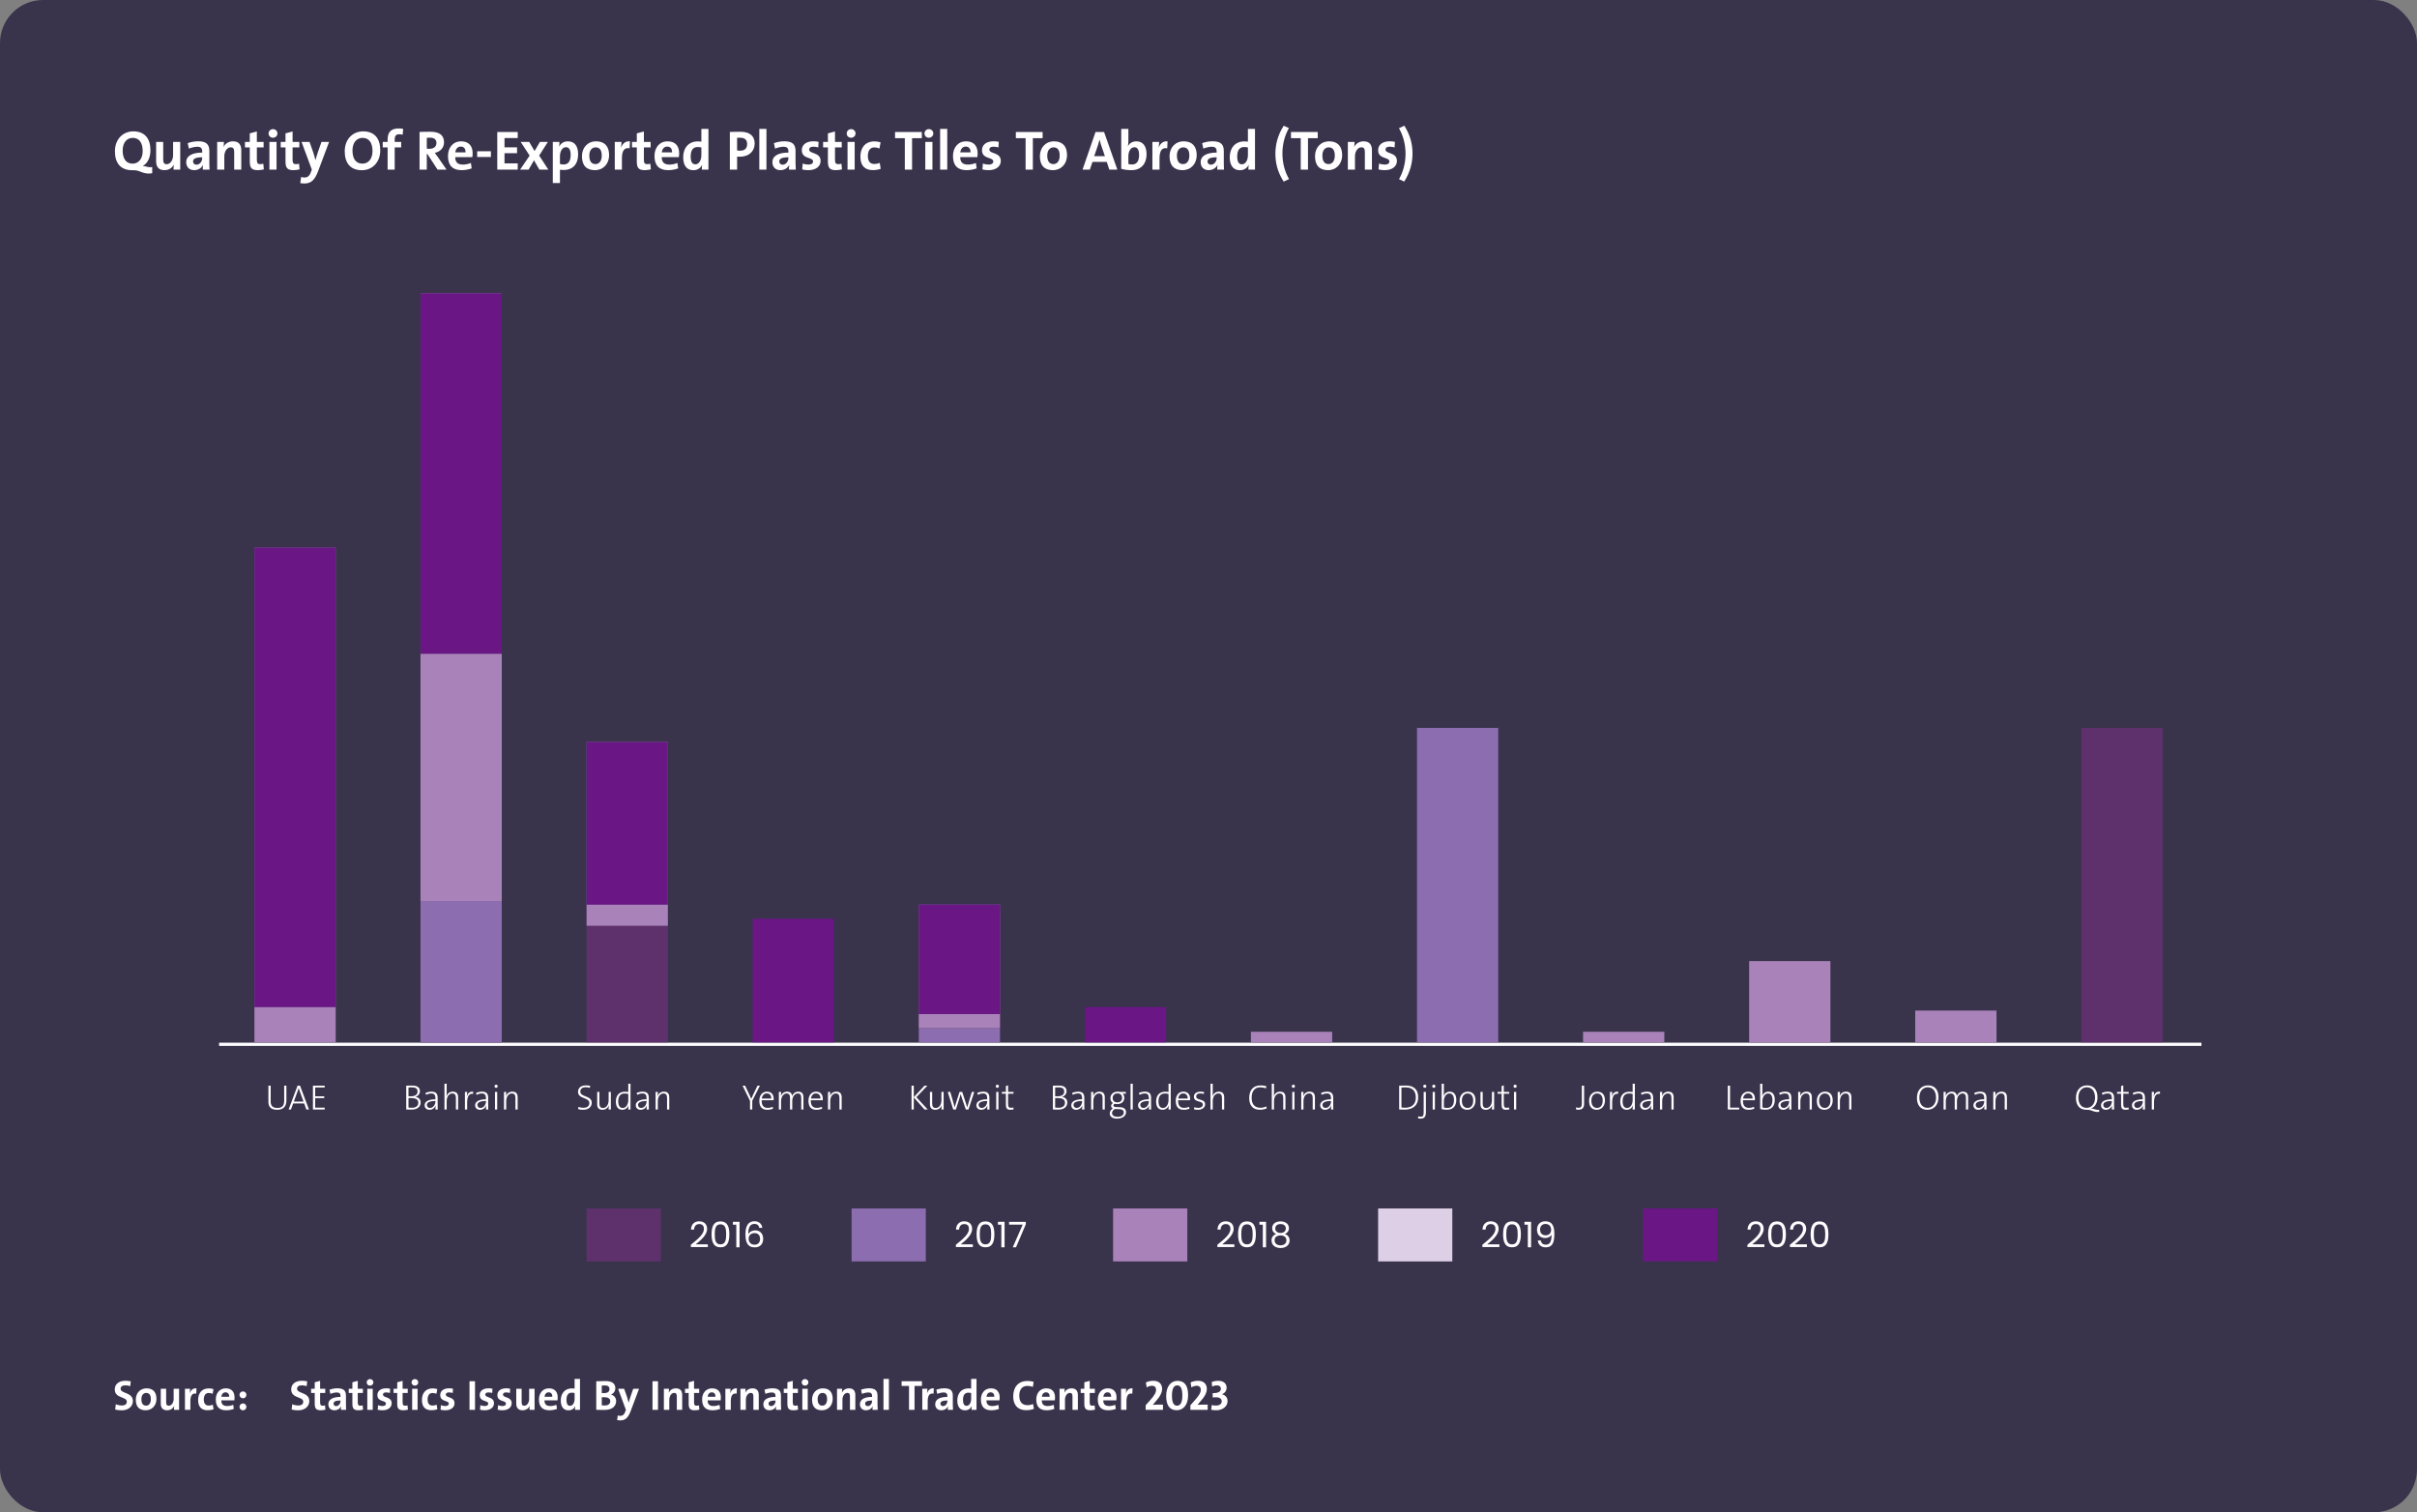 <?xml version="1.0" encoding="UTF-8"?> <svg xmlns="http://www.w3.org/2000/svg" width="684" height="428" viewBox="0 0 684 428" fill="none"><rect x="0" y="0" width="684" height="428" fill="#808080" stroke="none"/><rect width="684" height="428" rx="12.191" fill="#39334C"></rect><path d="M43.078 49.042C40.333 49.436 39.938 48.174 37.823 48.174H37.366C34.115 48.174 32.521 46.106 32.521 42.84C32.521 39.304 34.872 37.174 37.729 37.174C40.98 37.174 42.574 39.241 42.574 42.508C42.574 44.639 41.737 46.28 40.38 46.974C41.264 46.974 41.784 47.463 43.078 47.29V49.042ZM40.38 42.745C40.38 40.488 39.465 39.02 37.555 39.02C35.945 39.02 34.714 40.299 34.714 42.587C34.714 44.859 35.63 46.311 37.539 46.311C39.133 46.311 40.38 45.033 40.38 42.745ZM51.003 48H49.109C49.109 47.637 49.125 47.006 49.204 46.596H49.188C48.714 47.511 47.815 48.158 46.521 48.158C44.753 48.158 44.185 47.037 44.185 45.664V40.157H46.189V45.175C46.189 45.98 46.41 46.469 47.168 46.469C48.194 46.469 48.983 45.317 48.983 43.944V40.157H51.003V48ZM59.309 48H57.383C57.383 47.542 57.399 47.085 57.462 46.674L57.446 46.659C57.068 47.542 56.105 48.158 54.937 48.158C53.517 48.158 52.696 47.195 52.696 45.917C52.696 44.055 54.48 43.187 57.225 43.187V42.903C57.225 41.956 56.862 41.53 55.821 41.53C55.111 41.53 54.148 41.766 53.454 42.066L53.122 40.52C53.911 40.204 55.032 39.983 56.089 39.983C58.52 39.983 59.245 40.993 59.245 42.745V45.98C59.245 46.611 59.261 47.353 59.309 48ZM57.225 44.718V44.512C55.19 44.512 54.637 45.017 54.637 45.696C54.637 46.201 55 46.611 55.584 46.611C56.563 46.611 57.225 45.664 57.225 44.718ZM68.279 48H66.275V42.981C66.275 42.177 66.054 41.688 65.296 41.688C64.286 41.688 63.481 42.84 63.481 44.212V48H61.461V40.157H63.371C63.371 40.52 63.339 41.151 63.26 41.561H63.276C63.75 40.646 64.665 39.999 65.943 39.999C67.711 39.999 68.279 41.119 68.279 42.492V48ZM74.663 47.937C74.158 48.063 73.511 48.158 72.958 48.158C71.222 48.158 70.686 47.527 70.686 45.696V41.719H69.329V40.157H70.686V37.742L72.69 37.206V40.157H74.6V41.719H72.69V45.159C72.69 46.169 72.927 46.453 73.621 46.453C73.953 46.453 74.252 46.422 74.521 46.343L74.663 47.937ZM78.513 37.774C78.513 38.437 77.945 38.989 77.251 38.989C76.556 38.989 76.004 38.452 76.004 37.774C76.004 37.095 76.556 36.543 77.251 36.543C77.945 36.543 78.513 37.079 78.513 37.774ZM78.261 48H76.241V40.157H78.261V48ZM84.773 47.937C84.268 48.063 83.621 48.158 83.068 48.158C81.332 48.158 80.796 47.527 80.796 45.696V41.719H79.439V40.157H80.796V37.742L82.8 37.206V40.157H84.71V41.719H82.8V45.159C82.8 46.169 83.037 46.453 83.731 46.453C84.062 46.453 84.362 46.422 84.631 46.343L84.773 47.937ZM93.137 40.157L90.028 48.442C89.002 51.156 87.897 51.929 86.082 51.929C85.751 51.929 85.278 51.882 84.978 51.819L85.215 50.083C85.514 50.178 85.877 50.241 86.209 50.241C86.872 50.241 87.566 49.925 87.992 48.694L88.245 48L85.341 40.157H87.597L88.655 43.155C88.876 43.834 89.097 44.607 89.27 45.317H89.286C89.46 44.607 89.791 43.55 90.044 42.824L90.975 40.157H93.137ZM107.61 42.508C107.61 46.043 105.258 48.174 102.402 48.174C99.151 48.174 97.557 46.106 97.557 42.84C97.557 39.304 99.908 37.174 102.765 37.174C106.016 37.174 107.61 39.241 107.61 42.508ZM105.416 42.745C105.416 40.488 104.501 39.02 102.591 39.02C100.982 39.02 99.751 40.299 99.751 42.587C99.751 44.859 100.666 46.311 102.575 46.311C104.185 46.311 105.416 45.049 105.416 42.745ZM114.096 36.48L113.954 38.137C113.639 38.026 113.276 37.995 112.976 37.995C112.092 37.995 111.698 38.452 111.698 39.494V40.157H113.528V41.719H111.698V48H109.693V41.719H108.32V40.157H109.693V39.51C109.693 37.395 110.672 36.353 112.818 36.353C113.244 36.353 113.686 36.385 114.096 36.48ZM126.369 48H123.828L120.956 43.597H120.782V48H118.731V37.348C119.567 37.3 120.561 37.285 121.792 37.285C124.144 37.285 125.659 38.105 125.659 40.283C125.659 41.861 124.522 42.997 123.039 43.25C123.339 43.644 123.639 44.039 123.891 44.418L126.369 48ZM123.512 40.488C123.512 39.462 122.881 38.957 121.587 38.957C121.287 38.957 120.987 38.973 120.782 39.005V42.082C120.924 42.098 121.208 42.114 121.524 42.114C122.755 42.114 123.512 41.482 123.512 40.488ZM133.753 43.329C133.753 43.629 133.737 44.118 133.674 44.465H128.829C128.829 45.854 129.476 46.58 130.991 46.58C131.733 46.58 132.522 46.422 133.264 46.122L133.484 47.653C132.632 47.968 131.607 48.158 130.644 48.158C128.166 48.158 126.777 46.911 126.777 44.149C126.777 41.798 128.166 39.999 130.502 39.999C132.79 39.999 133.753 41.467 133.753 43.329ZM131.749 43.124C131.78 42.05 131.244 41.482 130.391 41.482C129.555 41.482 128.955 42.098 128.845 43.124H131.749ZM138.924 44.433H135.042V42.808H138.924V44.433ZM146.514 48H140.723V37.348H146.514V39.068H142.774V41.688H146.325V43.36H142.774V46.233H146.514V48ZM155.174 48H152.634L151.119 45.364L149.604 48H147.189L149.888 44.039L147.347 40.157H149.761L151.276 42.745L152.807 40.157H155.048L152.586 44.023L155.174 48ZM163.607 43.66C163.607 46.39 162.186 48.111 159.472 48.111C159.093 48.111 158.793 48.095 158.462 48.047V51.803H156.442V40.157H158.32C158.32 40.535 158.304 41.056 158.241 41.467H158.273C158.714 40.551 159.551 39.999 160.734 39.999C162.597 39.999 163.607 41.34 163.607 43.66ZM161.492 43.881C161.492 42.413 161.066 41.656 160.151 41.656C159.093 41.656 158.462 42.887 158.462 44.228V46.406C158.778 46.501 159.109 46.548 159.519 46.548C160.656 46.548 161.492 45.822 161.492 43.881ZM172.375 43.928C172.375 46.39 170.702 48.158 168.366 48.158C166.141 48.158 164.689 47.006 164.689 44.212C164.689 41.766 166.315 39.999 168.698 39.999C170.939 39.999 172.375 41.23 172.375 43.928ZM170.292 44.039C170.292 42.524 169.739 41.703 168.556 41.703C167.656 41.703 166.772 42.398 166.772 44.007C166.772 45.617 167.372 46.438 168.524 46.438C169.518 46.438 170.292 45.633 170.292 44.039ZM178.273 39.999L178.178 41.971C176.726 41.688 176 42.619 176 44.796V48H173.98V40.157H175.89C175.89 40.551 175.842 41.182 175.748 41.735H175.779C176.158 40.741 176.915 39.873 178.273 39.999ZM184.192 47.937C183.687 48.063 183.04 48.158 182.487 48.158C180.751 48.158 180.215 47.527 180.215 45.696V41.719H178.858V40.157H180.215V37.742L182.219 37.206V40.157H184.129V41.719H182.219V45.159C182.219 46.169 182.456 46.453 183.15 46.453C183.482 46.453 183.781 46.422 184.05 46.343L184.192 47.937ZM192.193 43.329C192.193 43.629 192.177 44.118 192.114 44.465H187.269C187.269 45.854 187.916 46.58 189.431 46.58C190.173 46.58 190.962 46.422 191.704 46.122L191.925 47.653C191.072 47.968 190.047 48.158 189.084 48.158C186.606 48.158 185.218 46.911 185.218 44.149C185.218 41.798 186.606 39.999 188.942 39.999C191.23 39.999 192.193 41.467 192.193 43.329ZM190.189 43.124C190.22 42.05 189.684 41.482 188.831 41.482C187.995 41.482 187.395 42.098 187.285 43.124H190.189ZM200.489 48H198.611C198.611 47.621 198.642 47.116 198.705 46.69H198.674C198.263 47.558 197.396 48.174 196.196 48.174C194.287 48.174 193.34 46.737 193.34 44.497C193.34 41.845 194.886 40.015 197.49 40.015C197.822 40.015 198.137 40.03 198.484 40.078V36.48H200.489V48ZM198.484 43.928V41.735C198.121 41.656 197.774 41.609 197.427 41.609C196.275 41.609 195.454 42.334 195.454 44.276C195.454 45.743 195.881 46.501 196.796 46.501C197.853 46.501 198.484 45.27 198.484 43.928ZM213.568 40.567C213.568 42.713 212.084 44.355 209.338 44.355C208.944 44.355 208.596 44.323 208.596 44.323V48H206.545V37.348C206.545 37.348 208.013 37.285 209.528 37.285C212.131 37.285 213.568 38.468 213.568 40.567ZM211.437 40.772C211.437 39.62 210.822 38.973 209.385 38.973C208.991 38.973 208.596 38.989 208.596 38.989V42.571C208.596 42.571 208.991 42.65 209.464 42.65C210.774 42.65 211.437 41.94 211.437 40.772ZM216.902 48H214.882V36.48H216.902V48ZM225.197 48H223.272C223.272 47.542 223.288 47.085 223.351 46.674L223.335 46.659C222.956 47.542 221.994 48.158 220.826 48.158C219.405 48.158 218.585 47.195 218.585 45.917C218.585 44.055 220.368 43.187 223.114 43.187V42.903C223.114 41.956 222.751 41.53 221.709 41.53C220.999 41.53 220.037 41.766 219.342 42.066L219.011 40.52C219.8 40.204 220.92 39.983 221.978 39.983C224.408 39.983 225.134 40.993 225.134 42.745V45.98C225.134 46.611 225.15 47.353 225.197 48ZM223.114 44.718V44.512C221.078 44.512 220.526 45.017 220.526 45.696C220.526 46.201 220.889 46.611 221.473 46.611C222.451 46.611 223.114 45.664 223.114 44.718ZM232.226 45.554C232.226 47.116 230.853 48.158 228.77 48.158C228.155 48.158 227.524 48.095 227.019 47.953L227.161 46.264C227.634 46.469 228.249 46.58 228.833 46.58C229.591 46.58 230.096 46.248 230.096 45.727C230.096 44.339 226.908 45.159 226.908 42.492C226.908 41.104 227.965 39.983 230.238 39.983C230.68 39.983 231.216 40.046 231.658 40.141L231.564 41.719C231.137 41.593 230.632 41.514 230.143 41.514C229.354 41.514 228.991 41.83 228.991 42.319C228.991 43.644 232.226 42.981 232.226 45.554ZM238.27 47.937C237.765 48.063 237.118 48.158 236.566 48.158C234.83 48.158 234.294 47.527 234.294 45.696V41.719H232.936V40.157H234.294V37.742L236.298 37.206V40.157H238.207V41.719H236.298V45.159C236.298 46.169 236.535 46.453 237.229 46.453C237.56 46.453 237.86 46.422 238.128 46.343L238.27 47.937ZM242.121 37.774C242.121 38.437 241.553 38.989 240.859 38.989C240.164 38.989 239.612 38.452 239.612 37.774C239.612 37.095 240.164 36.543 240.859 36.543C241.553 36.543 242.121 37.079 242.121 37.774ZM241.869 48H239.849V40.157H241.869V48ZM249.233 47.779C248.617 48.016 247.781 48.142 247.023 48.142C244.845 48.142 243.488 47.006 243.488 44.339C243.488 41.893 244.766 40.015 247.481 40.015C248.081 40.015 248.696 40.109 249.201 40.283L248.885 42.019C248.459 41.845 247.938 41.719 247.418 41.719C246.218 41.719 245.603 42.682 245.603 44.134C245.603 45.475 246.092 46.406 247.433 46.406C247.97 46.406 248.507 46.296 248.964 46.09L249.233 47.779ZM260.873 39.099H258.111V48H256.06V39.099H253.298V37.348H260.873V39.099ZM264.129 37.774C264.129 38.437 263.56 38.989 262.866 38.989C262.172 38.989 261.619 38.452 261.619 37.774C261.619 37.095 262.172 36.543 262.866 36.543C263.56 36.543 264.129 37.079 264.129 37.774ZM263.876 48H261.856V40.157H263.876V48ZM268.068 48H266.048V36.48H268.068V48ZM276.663 43.329C276.663 43.629 276.647 44.118 276.584 44.465H271.739C271.739 45.854 272.386 46.58 273.901 46.58C274.643 46.58 275.432 46.422 276.174 46.122L276.395 47.653C275.542 47.968 274.517 48.158 273.554 48.158C271.076 48.158 269.688 46.911 269.688 44.149C269.688 41.798 271.076 39.999 273.412 39.999C275.7 39.999 276.663 41.467 276.663 43.329ZM274.659 43.124C274.69 42.05 274.154 41.482 273.301 41.482C272.465 41.482 271.865 42.098 271.755 43.124H274.659ZM283.223 45.554C283.223 47.116 281.85 48.158 279.767 48.158C279.151 48.158 278.52 48.095 278.015 47.953L278.157 46.264C278.63 46.469 279.246 46.58 279.83 46.58C280.587 46.58 281.092 46.248 281.092 45.727C281.092 44.339 277.904 45.159 277.904 42.492C277.904 41.104 278.962 39.983 281.234 39.983C281.676 39.983 282.213 40.046 282.655 40.141L282.56 41.719C282.134 41.593 281.629 41.514 281.14 41.514C280.351 41.514 279.988 41.83 279.988 42.319C279.988 43.644 283.223 42.981 283.223 45.554ZM295.056 39.099H292.294V48H290.242V39.099H287.481V37.348H295.056V39.099ZM301.969 43.928C301.969 46.39 300.296 48.158 297.961 48.158C295.736 48.158 294.284 47.006 294.284 44.212C294.284 41.766 295.909 39.999 298.292 39.999C300.533 39.999 301.969 41.23 301.969 43.928ZM299.886 44.039C299.886 42.524 299.334 41.703 298.15 41.703C297.251 41.703 296.367 42.398 296.367 44.007C296.367 45.617 296.967 46.438 298.119 46.438C299.113 46.438 299.886 45.633 299.886 44.039ZM316.202 48H313.93L313.204 45.822H309.164L308.422 48H306.355L310.032 37.348H312.446L316.202 48ZM312.683 44.197L311.594 41.025C311.42 40.504 311.278 40.03 311.168 39.557H311.152C311.026 40.03 310.9 40.504 310.742 41.025L309.653 44.197H312.683ZM324.471 43.676C324.471 46.327 322.925 48.158 320.226 48.158C319.09 48.158 318.206 48.032 317.306 47.779V36.48H319.326V39.857C319.326 40.33 319.279 40.977 319.2 41.388H319.216C319.61 40.535 320.494 39.999 321.583 39.999C323.461 39.999 324.471 41.356 324.471 43.676ZM322.356 43.881C322.356 42.413 321.93 41.672 321.015 41.672C319.958 41.672 319.326 42.887 319.326 44.197V46.406C319.61 46.501 319.942 46.548 320.384 46.548C321.52 46.548 322.356 45.822 322.356 43.881ZM330.414 39.999L330.32 41.971C328.868 41.688 328.142 42.619 328.142 44.796V48H326.122V40.157H328.031C328.031 40.551 327.984 41.182 327.889 41.735H327.921C328.3 40.741 329.057 39.873 330.414 39.999ZM338.664 43.928C338.664 46.39 336.991 48.158 334.655 48.158C332.43 48.158 330.978 47.006 330.978 44.212C330.978 41.766 332.604 39.999 334.987 39.999C337.228 39.999 338.664 41.23 338.664 43.928ZM336.581 44.039C336.581 42.524 336.028 41.703 334.845 41.703C333.945 41.703 333.062 42.398 333.062 44.007C333.062 45.617 333.661 46.438 334.813 46.438C335.808 46.438 336.581 45.633 336.581 44.039ZM346.393 48H344.467C344.467 47.542 344.483 47.085 344.546 46.674L344.53 46.659C344.152 47.542 343.189 48.158 342.021 48.158C340.601 48.158 339.78 47.195 339.78 45.917C339.78 44.055 341.563 43.187 344.309 43.187V42.903C344.309 41.956 343.946 41.53 342.905 41.53C342.195 41.53 341.232 41.766 340.538 42.066L340.206 40.52C340.995 40.204 342.116 39.983 343.173 39.983C345.604 39.983 346.329 40.993 346.329 42.745V45.98C346.329 46.611 346.345 47.353 346.393 48ZM344.309 44.718V44.512C342.274 44.512 341.721 45.017 341.721 45.696C341.721 46.201 342.084 46.611 342.668 46.611C343.647 46.611 344.309 45.664 344.309 44.718ZM355.158 48H353.28C353.28 47.621 353.311 47.116 353.374 46.69H353.343C352.933 47.558 352.065 48.174 350.865 48.174C348.956 48.174 348.009 46.737 348.009 44.497C348.009 41.845 349.555 40.015 352.159 40.015C352.491 40.015 352.806 40.03 353.154 40.078V36.48H355.158V48ZM353.154 43.928V41.735C352.791 41.656 352.443 41.609 352.096 41.609C350.944 41.609 350.123 42.334 350.123 44.276C350.123 45.743 350.55 46.501 351.465 46.501C352.522 46.501 353.154 45.27 353.154 43.928ZM364.796 50.683L363.265 51.393C361.498 48.615 360.93 46.027 360.93 43.502C360.93 41.025 361.545 38.294 363.281 35.58L364.749 36.259C363.565 38.373 362.918 40.851 362.918 43.423C362.918 46.09 363.55 48.521 364.796 50.683ZM372.914 39.099H370.153V48H368.101V39.099H365.339V37.348H372.914V39.099ZM379.828 43.928C379.828 46.39 378.155 48.158 375.819 48.158C373.594 48.158 372.142 47.006 372.142 44.212C372.142 41.766 373.768 39.999 376.151 39.999C378.392 39.999 379.828 41.23 379.828 43.928ZM377.745 44.039C377.745 42.524 377.192 41.703 376.009 41.703C375.109 41.703 374.225 42.398 374.225 44.007C374.225 45.617 374.825 46.438 375.977 46.438C376.971 46.438 377.745 45.633 377.745 44.039ZM388.251 48H386.247V42.981C386.247 42.177 386.026 41.688 385.268 41.688C384.258 41.688 383.453 42.84 383.453 44.212V48H381.433V40.157H383.343C383.343 40.52 383.311 41.151 383.232 41.561H383.248C383.722 40.646 384.637 39.999 385.915 39.999C387.683 39.999 388.251 41.119 388.251 42.492V48ZM395.325 45.554C395.325 47.116 393.952 48.158 391.869 48.158C391.254 48.158 390.623 48.095 390.118 47.953L390.26 46.264C390.733 46.469 391.349 46.58 391.932 46.58C392.69 46.58 393.195 46.248 393.195 45.727C393.195 44.339 390.007 45.159 390.007 42.492C390.007 41.104 391.064 39.983 393.337 39.983C393.779 39.983 394.315 40.046 394.757 40.141L394.663 41.719C394.237 41.593 393.732 41.514 393.242 41.514C392.453 41.514 392.09 41.83 392.09 42.319C392.09 43.644 395.325 42.981 395.325 45.554ZM399.734 43.455C399.734 45.948 399.119 48.679 397.383 51.393L395.915 50.714C397.115 48.6 397.762 46.122 397.762 43.534C397.762 40.867 397.115 38.437 395.899 36.275L397.43 35.58C399.166 38.358 399.734 40.93 399.734 43.455Z" fill="white"></path><path d="M37.604 396.516C37.604 398.016 36.344 399.132 34.472 399.132C33.752 399.132 33.14 399.06 32.6 398.916L32.768 397.416C33.284 397.632 33.884 397.764 34.532 397.764C35.264 397.764 35.888 397.464 35.888 396.708C35.888 395.16 32.48 395.868 32.48 393.204C32.48 391.764 33.584 390.768 35.54 390.768C35.984 390.768 36.548 390.828 37.004 390.924L36.86 392.292C36.416 392.148 35.948 392.064 35.468 392.064C34.556 392.064 34.136 392.46 34.136 393.036C34.136 394.476 37.604 393.948 37.604 396.516ZM44.275 395.904C44.275 397.776 43.003 399.12 41.227 399.12C39.535 399.12 38.431 398.244 38.431 396.12C38.431 394.26 39.667 392.916 41.479 392.916C43.183 392.916 44.275 393.852 44.275 395.904ZM42.691 395.988C42.691 394.836 42.271 394.212 41.371 394.212C40.687 394.212 40.015 394.74 40.015 395.964C40.015 397.188 40.471 397.812 41.347 397.812C42.103 397.812 42.691 397.2 42.691 395.988ZM50.68 399H49.24C49.24 398.724 49.252 398.244 49.312 397.932H49.3C48.94 398.628 48.256 399.12 47.272 399.12C45.928 399.12 45.496 398.268 45.496 397.224V393.036H47.02V396.852C47.02 397.464 47.188 397.836 47.764 397.836C48.544 397.836 49.144 396.96 49.144 395.916V393.036H50.68V399ZM55.604 392.916L55.532 394.416C54.428 394.2 53.876 394.908 53.876 396.564V399H52.34V393.036H53.792C53.792 393.336 53.756 393.816 53.684 394.236H53.708C53.996 393.48 54.572 392.82 55.604 392.916ZM60.436 398.832C59.968 399.012 59.332 399.108 58.756 399.108C57.1 399.108 56.068 398.244 56.068 396.216C56.068 394.356 57.04 392.928 59.104 392.928C59.56 392.928 60.028 393 60.412 393.132L60.172 394.452C59.848 394.32 59.452 394.224 59.056 394.224C58.144 394.224 57.676 394.956 57.676 396.06C57.676 397.08 58.048 397.788 59.068 397.788C59.476 397.788 59.884 397.704 60.232 397.548L60.436 398.832ZM66.376 395.448C66.376 395.676 66.364 396.048 66.316 396.312H62.632C62.632 397.368 63.124 397.92 64.276 397.92C64.84 397.92 65.44 397.8 66.004 397.572L66.172 398.736C65.524 398.976 64.744 399.12 64.012 399.12C62.128 399.12 61.072 398.172 61.072 396.072C61.072 394.284 62.128 392.916 63.904 392.916C65.644 392.916 66.376 394.032 66.376 395.448ZM64.852 395.292C64.876 394.476 64.468 394.044 63.82 394.044C63.184 394.044 62.728 394.512 62.644 395.292H64.852ZM69.732 394.752C69.732 395.292 69.3 395.736 68.76 395.736C68.22 395.736 67.776 395.292 67.776 394.752C67.776 394.224 68.22 393.78 68.76 393.78C69.3 393.78 69.732 394.224 69.732 394.752ZM69.732 398.148C69.732 398.688 69.3 399.132 68.76 399.132C68.22 399.132 67.776 398.688 67.776 398.148C67.776 397.62 68.22 397.176 68.76 397.176C69.3 397.176 69.732 397.62 69.732 398.148Z" fill="white"></path><path d="M87.534 396.516C87.534 398.016 86.274 399.132 84.402 399.132C83.682 399.132 83.07 399.06 82.53 398.916L82.698 397.416C83.214 397.632 83.814 397.764 84.462 397.764C85.194 397.764 85.818 397.464 85.818 396.708C85.818 395.16 82.41 395.868 82.41 393.204C82.41 391.764 83.514 390.768 85.47 390.768C85.914 390.768 86.478 390.828 86.934 390.924L86.79 392.292C86.346 392.148 85.878 392.064 85.398 392.064C84.486 392.064 84.066 392.46 84.066 393.036C84.066 394.476 87.534 393.948 87.534 396.516ZM92.093 398.952C91.709 399.048 91.217 399.12 90.797 399.12C89.477 399.12 89.069 398.64 89.069 397.248V394.224H88.037V393.036H89.069V391.2L90.593 390.792V393.036H92.045V394.224H90.593V396.84C90.593 397.608 90.773 397.824 91.301 397.824C91.553 397.824 91.781 397.8 91.985 397.74L92.093 398.952ZM97.949 399H96.485C96.485 398.652 96.497 398.304 96.545 397.992L96.533 397.98C96.245 398.652 95.513 399.12 94.625 399.12C93.545 399.12 92.921 398.388 92.921 397.416C92.921 396 94.277 395.34 96.365 395.34V395.124C96.365 394.404 96.089 394.08 95.297 394.08C94.757 394.08 94.025 394.26 93.497 394.488L93.245 393.312C93.845 393.072 94.697 392.904 95.501 392.904C97.349 392.904 97.901 393.672 97.901 395.004V397.464C97.901 397.944 97.913 398.508 97.949 399ZM96.365 396.504V396.348C94.817 396.348 94.397 396.732 94.397 397.248C94.397 397.632 94.673 397.944 95.117 397.944C95.861 397.944 96.365 397.224 96.365 396.504ZM102.745 398.952C102.361 399.048 101.869 399.12 101.449 399.12C100.129 399.12 99.721 398.64 99.721 397.248V394.224H98.689V393.036H99.721V391.2L101.245 390.792V393.036H102.697V394.224H101.245V396.84C101.245 397.608 101.425 397.824 101.953 397.824C102.205 397.824 102.433 397.8 102.637 397.74L102.745 398.952ZM105.673 391.224C105.673 391.728 105.241 392.148 104.713 392.148C104.185 392.148 103.765 391.74 103.765 391.224C103.765 390.708 104.185 390.288 104.713 390.288C105.241 390.288 105.673 390.696 105.673 391.224ZM105.481 399H103.945V393.036H105.481V399ZM110.841 397.14C110.841 398.328 109.797 399.12 108.213 399.12C107.745 399.12 107.265 399.072 106.881 398.964L106.989 397.68C107.349 397.836 107.817 397.92 108.261 397.92C108.837 397.92 109.221 397.668 109.221 397.272C109.221 396.216 106.797 396.84 106.797 394.812C106.797 393.756 107.601 392.904 109.329 392.904C109.665 392.904 110.073 392.952 110.409 393.024L110.337 394.224C110.013 394.128 109.629 394.068 109.257 394.068C108.657 394.068 108.381 394.308 108.381 394.68C108.381 395.688 110.841 395.184 110.841 397.14ZM115.437 398.952C115.053 399.048 114.561 399.12 114.141 399.12C112.821 399.12 112.413 398.64 112.413 397.248V394.224H111.381V393.036H112.413V391.2L113.937 390.792V393.036H115.389V394.224H113.937V396.84C113.937 397.608 114.117 397.824 114.645 397.824C114.897 397.824 115.125 397.8 115.329 397.74L115.437 398.952ZM118.365 391.224C118.365 391.728 117.933 392.148 117.405 392.148C116.877 392.148 116.457 391.74 116.457 391.224C116.457 390.708 116.877 390.288 117.405 390.288C117.933 390.288 118.365 390.696 118.365 391.224ZM118.173 399H116.637V393.036H118.173V399ZM123.772 398.832C123.304 399.012 122.668 399.108 122.092 399.108C120.436 399.108 119.404 398.244 119.404 396.216C119.404 394.356 120.376 392.928 122.44 392.928C122.896 392.928 123.364 393 123.748 393.132L123.508 394.452C123.184 394.32 122.788 394.224 122.392 394.224C121.48 394.224 121.012 394.956 121.012 396.06C121.012 397.08 121.384 397.788 122.404 397.788C122.812 397.788 123.22 397.704 123.568 397.548L123.772 398.832ZM128.63 397.14C128.63 398.328 127.586 399.12 126.002 399.12C125.534 399.12 125.054 399.072 124.67 398.964L124.778 397.68C125.138 397.836 125.606 397.92 126.05 397.92C126.626 397.92 127.01 397.668 127.01 397.272C127.01 396.216 124.586 396.84 124.586 394.812C124.586 393.756 125.39 392.904 127.118 392.904C127.454 392.904 127.862 392.952 128.198 393.024L128.126 394.224C127.802 394.128 127.418 394.068 127.046 394.068C126.446 394.068 126.17 394.308 126.17 394.68C126.17 395.688 128.63 395.184 128.63 397.14ZM134.427 399H132.867V390.9H134.427V399ZM139.798 397.14C139.798 398.328 138.754 399.12 137.17 399.12C136.702 399.12 136.222 399.072 135.838 398.964L135.946 397.68C136.306 397.836 136.774 397.92 137.218 397.92C137.794 397.92 138.178 397.668 138.178 397.272C138.178 396.216 135.754 396.84 135.754 394.812C135.754 393.756 136.558 392.904 138.286 392.904C138.622 392.904 139.03 392.952 139.366 393.024L139.294 394.224C138.97 394.128 138.586 394.068 138.214 394.068C137.614 394.068 137.338 394.308 137.338 394.68C137.338 395.688 139.798 395.184 139.798 397.14ZM144.802 397.14C144.802 398.328 143.758 399.12 142.174 399.12C141.706 399.12 141.226 399.072 140.842 398.964L140.95 397.68C141.31 397.836 141.778 397.92 142.222 397.92C142.798 397.92 143.182 397.668 143.182 397.272C143.182 396.216 140.758 396.84 140.758 394.812C140.758 393.756 141.562 392.904 143.29 392.904C143.626 392.904 144.034 392.952 144.37 393.024L144.298 394.224C143.974 394.128 143.59 394.068 143.218 394.068C142.618 394.068 142.342 394.308 142.342 394.68C142.342 395.688 144.802 395.184 144.802 397.14ZM151.282 399H149.842C149.842 398.724 149.854 398.244 149.914 397.932H149.902C149.542 398.628 148.858 399.12 147.874 399.12C146.53 399.12 146.098 398.268 146.098 397.224V393.036H147.622V396.852C147.622 397.464 147.79 397.836 148.366 397.836C149.146 397.836 149.746 396.96 149.746 395.916V393.036H151.282V399ZM157.825 395.448C157.825 395.676 157.813 396.048 157.765 396.312H154.081C154.081 397.368 154.573 397.92 155.725 397.92C156.289 397.92 156.889 397.8 157.453 397.572L157.621 398.736C156.973 398.976 156.193 399.12 155.461 399.12C153.577 399.12 152.521 398.172 152.521 396.072C152.521 394.284 153.577 392.916 155.353 392.916C157.093 392.916 157.825 394.032 157.825 395.448ZM156.301 395.292C156.325 394.476 155.917 394.044 155.269 394.044C154.633 394.044 154.177 394.512 154.093 395.292H156.301ZM164.133 399H162.705C162.705 398.712 162.729 398.328 162.777 398.004H162.753C162.441 398.664 161.781 399.132 160.869 399.132C159.417 399.132 158.697 398.04 158.697 396.336C158.697 394.32 159.873 392.928 161.853 392.928C162.105 392.928 162.345 392.94 162.609 392.976V390.24H164.133V399ZM162.609 395.904V394.236C162.333 394.176 162.069 394.14 161.805 394.14C160.929 394.14 160.305 394.692 160.305 396.168C160.305 397.284 160.629 397.86 161.325 397.86C162.129 397.86 162.609 396.924 162.609 395.904ZM174.366 396.504C174.366 397.752 173.478 399.024 171.102 399.024C170.562 399.024 169.758 399 168.738 399V390.912C169.422 390.876 170.442 390.852 171.426 390.852C173.166 390.852 174.138 391.56 174.138 392.856C174.138 393.66 173.694 394.356 172.914 394.668V394.692C173.778 394.872 174.366 395.604 174.366 396.504ZM172.482 393.108C172.482 392.508 172.122 392.1 171.174 392.1C170.838 392.1 170.55 392.112 170.298 392.124V394.248C170.49 394.26 170.682 394.26 170.934 394.26C172.002 394.26 172.482 393.828 172.482 393.108ZM172.698 396.552C172.698 395.784 172.05 395.424 170.982 395.424C170.874 395.424 170.466 395.424 170.298 395.436V397.728C170.49 397.74 170.874 397.764 171.162 397.764C172.182 397.764 172.698 397.26 172.698 396.552ZM180.847 393.036L178.483 399.336C177.703 401.4 176.863 401.988 175.483 401.988C175.231 401.988 174.871 401.952 174.643 401.904L174.823 400.584C175.051 400.656 175.327 400.704 175.579 400.704C176.083 400.704 176.611 400.464 176.935 399.528L177.127 399L174.919 393.036H176.635L177.439 395.316C177.607 395.832 177.775 396.42 177.907 396.96H177.919C178.051 396.42 178.303 395.616 178.495 395.064L179.203 393.036H180.847ZM186.213 399H184.653V390.9H186.213V399ZM193.059 399H191.535V395.184C191.535 394.572 191.367 394.2 190.791 394.2C190.023 394.2 189.411 395.076 189.411 396.12V399H187.875V393.036H189.327C189.327 393.312 189.303 393.792 189.243 394.104H189.255C189.615 393.408 190.311 392.916 191.283 392.916C192.627 392.916 193.059 393.768 193.059 394.812V399ZM197.913 398.952C197.529 399.048 197.037 399.12 196.617 399.12C195.297 399.12 194.889 398.64 194.889 397.248V394.224H193.857V393.036H194.889V391.2L196.413 390.792V393.036H197.865V394.224H196.413V396.84C196.413 397.608 196.593 397.824 197.121 397.824C197.373 397.824 197.601 397.8 197.805 397.74L197.913 398.952ZM203.997 395.448C203.997 395.676 203.985 396.048 203.937 396.312H200.253C200.253 397.368 200.745 397.92 201.897 397.92C202.461 397.92 203.061 397.8 203.625 397.572L203.793 398.736C203.145 398.976 202.365 399.12 201.633 399.12C199.749 399.12 198.693 398.172 198.693 396.072C198.693 394.284 199.749 392.916 201.525 392.916C203.265 392.916 203.997 394.032 203.997 395.448ZM202.473 395.292C202.497 394.476 202.089 394.044 201.441 394.044C200.805 394.044 200.349 394.512 200.265 395.292H202.473ZM208.541 392.916L208.469 394.416C207.365 394.2 206.813 394.908 206.813 396.564V399H205.277V393.036H206.729C206.729 393.336 206.693 393.816 206.621 394.236H206.645C206.933 393.48 207.509 392.82 208.541 392.916ZM214.727 399H213.203V395.184C213.203 394.572 213.035 394.2 212.459 394.2C211.691 394.2 211.079 395.076 211.079 396.12V399H209.543V393.036H210.995C210.995 393.312 210.971 393.792 210.911 394.104H210.923C211.283 393.408 211.979 392.916 212.951 392.916C214.295 392.916 214.727 393.768 214.727 394.812V399ZM221.054 399H219.59C219.59 398.652 219.602 398.304 219.65 397.992L219.638 397.98C219.35 398.652 218.618 399.12 217.73 399.12C216.65 399.12 216.026 398.388 216.026 397.416C216.026 396 217.382 395.34 219.47 395.34V395.124C219.47 394.404 219.194 394.08 218.402 394.08C217.862 394.08 217.13 394.26 216.602 394.488L216.35 393.312C216.95 393.072 217.802 392.904 218.606 392.904C220.454 392.904 221.006 393.672 221.006 395.004V397.464C221.006 397.944 221.018 398.508 221.054 399ZM219.47 396.504V396.348C217.922 396.348 217.502 396.732 217.502 397.248C217.502 397.632 217.778 397.944 218.222 397.944C218.966 397.944 219.47 397.224 219.47 396.504ZM225.851 398.952C225.467 399.048 224.975 399.12 224.555 399.12C223.235 399.12 222.827 398.64 222.827 397.248V394.224H221.795V393.036H222.827V391.2L224.351 390.792V393.036H225.803V394.224H224.351V396.84C224.351 397.608 224.531 397.824 225.059 397.824C225.311 397.824 225.539 397.8 225.743 397.74L225.851 398.952ZM228.779 391.224C228.779 391.728 228.347 392.148 227.819 392.148C227.291 392.148 226.871 391.74 226.871 391.224C226.871 390.708 227.291 390.288 227.819 390.288C228.347 390.288 228.779 390.696 228.779 391.224ZM228.587 399H227.051V393.036H228.587V399ZM235.65 395.904C235.65 397.776 234.378 399.12 232.602 399.12C230.91 399.12 229.806 398.244 229.806 396.12C229.806 394.26 231.042 392.916 232.854 392.916C234.558 392.916 235.65 393.852 235.65 395.904ZM234.066 395.988C234.066 394.836 233.646 394.212 232.746 394.212C232.062 394.212 231.39 394.74 231.39 395.964C231.39 397.188 231.846 397.812 232.722 397.812C233.478 397.812 234.066 397.2 234.066 395.988ZM242.055 399H240.531V395.184C240.531 394.572 240.363 394.2 239.787 394.2C239.019 394.2 238.407 395.076 238.407 396.12V399H236.871V393.036H238.323C238.323 393.312 238.299 393.792 238.239 394.104H238.251C238.611 393.408 239.307 392.916 240.279 392.916C241.623 392.916 242.055 393.768 242.055 394.812V399ZM248.382 399H246.918C246.918 398.652 246.93 398.304 246.978 397.992L246.966 397.98C246.678 398.652 245.946 399.12 245.058 399.12C243.978 399.12 243.354 398.388 243.354 397.416C243.354 396 244.71 395.34 246.798 395.34V395.124C246.798 394.404 246.522 394.08 245.73 394.08C245.19 394.08 244.458 394.26 243.93 394.488L243.678 393.312C244.278 393.072 245.13 392.904 245.934 392.904C247.782 392.904 248.334 393.672 248.334 395.004V397.464C248.334 397.944 248.346 398.508 248.382 399ZM246.798 396.504V396.348C245.25 396.348 244.83 396.732 244.83 397.248C244.83 397.632 245.106 397.944 245.55 397.944C246.294 397.944 246.798 397.224 246.798 396.504ZM251.555 399H250.019V390.24H251.555V399ZM260.909 392.232H258.809V399H257.249V392.232H255.149V390.9H260.909V392.232ZM264.264 392.916L264.192 394.416C263.088 394.2 262.536 394.908 262.536 396.564V399H261V393.036H262.452C262.452 393.336 262.416 393.816 262.344 394.236H262.368C262.656 393.48 263.232 392.82 264.264 392.916ZM269.687 399H268.223C268.223 398.652 268.235 398.304 268.283 397.992L268.271 397.98C267.983 398.652 267.251 399.12 266.363 399.12C265.283 399.12 264.659 398.388 264.659 397.416C264.659 396 266.015 395.34 268.103 395.34V395.124C268.103 394.404 267.827 394.08 267.035 394.08C266.495 394.08 265.763 394.26 265.235 394.488L264.983 393.312C265.583 393.072 266.435 392.904 267.239 392.904C269.087 392.904 269.639 393.672 269.639 395.004V397.464C269.639 397.944 269.651 398.508 269.687 399ZM268.103 396.504V396.348C266.555 396.348 266.135 396.732 266.135 397.248C266.135 397.632 266.411 397.944 266.855 397.944C267.599 397.944 268.103 397.224 268.103 396.504ZM276.352 399H274.924C274.924 398.712 274.948 398.328 274.996 398.004H274.972C274.66 398.664 274 399.132 273.088 399.132C271.636 399.132 270.916 398.04 270.916 396.336C270.916 394.32 272.092 392.928 274.072 392.928C274.324 392.928 274.564 392.94 274.828 392.976V390.24H276.352V399ZM274.828 395.904V394.236C274.552 394.176 274.288 394.14 274.024 394.14C273.148 394.14 272.524 394.692 272.524 396.168C272.524 397.284 272.848 397.86 273.544 397.86C274.348 397.86 274.828 396.924 274.828 395.904ZM282.9 395.448C282.9 395.676 282.888 396.048 282.84 396.312H279.156C279.156 397.368 279.648 397.92 280.8 397.92C281.364 397.92 281.964 397.8 282.528 397.572L282.696 398.736C282.048 398.976 281.268 399.12 280.536 399.12C278.652 399.12 277.596 398.172 277.596 396.072C277.596 394.284 278.652 392.916 280.428 392.916C282.168 392.916 282.9 394.032 282.9 395.448ZM281.376 395.292C281.4 394.476 280.992 394.044 280.344 394.044C279.708 394.044 279.252 394.512 279.168 395.292H281.376ZM292.593 398.724C291.993 398.952 291.237 399.096 290.481 399.096C287.649 399.096 286.737 397.224 286.737 395.208C286.737 392.64 288.081 390.828 290.793 390.828C291.369 390.828 291.993 390.912 292.521 391.068L292.305 392.508C291.813 392.316 291.261 392.22 290.721 392.22C289.197 392.22 288.453 393.36 288.453 394.944C288.453 396.696 289.185 397.68 290.817 397.68C291.309 397.68 291.933 397.548 292.353 397.344L292.593 398.724ZM298.567 395.448C298.567 395.676 298.555 396.048 298.507 396.312H294.823C294.823 397.368 295.315 397.92 296.467 397.92C297.031 397.92 297.631 397.8 298.195 397.572L298.363 398.736C297.715 398.976 296.935 399.12 296.203 399.12C294.319 399.12 293.263 398.172 293.263 396.072C293.263 394.284 294.319 392.916 296.095 392.916C297.835 392.916 298.567 394.032 298.567 395.448ZM297.043 395.292C297.067 394.476 296.659 394.044 296.011 394.044C295.375 394.044 294.919 394.512 294.835 395.292H297.043ZM305.032 399H303.508V395.184C303.508 394.572 303.34 394.2 302.764 394.2C301.996 394.2 301.384 395.076 301.384 396.12V399H299.848V393.036H301.3C301.3 393.312 301.276 393.792 301.216 394.104H301.228C301.588 393.408 302.284 392.916 303.256 392.916C304.6 392.916 305.032 393.768 305.032 394.812V399ZM309.886 398.952C309.502 399.048 309.01 399.12 308.59 399.12C307.27 399.12 306.862 398.64 306.862 397.248V394.224H305.83V393.036H306.862V391.2L308.386 390.792V393.036H309.838V394.224H308.386V396.84C308.386 397.608 308.566 397.824 309.094 397.824C309.346 397.824 309.574 397.8 309.778 397.74L309.886 398.952ZM315.97 395.448C315.97 395.676 315.958 396.048 315.91 396.312H312.226C312.226 397.368 312.718 397.92 313.87 397.92C314.434 397.92 315.034 397.8 315.598 397.572L315.766 398.736C315.118 398.976 314.338 399.12 313.606 399.12C311.722 399.12 310.666 398.172 310.666 396.072C310.666 394.284 311.722 392.916 313.498 392.916C315.238 392.916 315.97 394.032 315.97 395.448ZM314.446 395.292C314.47 394.476 314.062 394.044 313.414 394.044C312.778 394.044 312.322 394.512 312.238 395.292H314.446ZM320.514 392.916L320.442 394.416C319.338 394.2 318.786 394.908 318.786 396.564V399H317.25V393.036H318.702C318.702 393.336 318.666 393.816 318.594 394.236H318.618C318.906 393.48 319.482 392.82 320.514 392.916ZM329.113 399H324.217V397.704L325.429 396.336C326.845 394.788 327.169 393.972 327.169 393.312C327.169 392.676 326.785 392.184 326.005 392.184C325.489 392.184 324.925 392.388 324.505 392.64L324.277 391.248C324.817 390.984 325.513 390.78 326.425 390.78C328.069 390.78 328.873 391.788 328.873 393.048C328.873 394.104 328.345 395.208 326.965 396.72L326.245 397.56V397.572C327.085 397.524 328.021 397.524 329.113 397.524V399ZM336.23 394.86C336.23 397.74 334.742 399.108 333.026 399.108C330.962 399.108 330.026 397.692 330.026 395.04C330.026 392.172 331.514 390.792 333.23 390.792C335.294 390.792 336.23 392.22 336.23 394.86ZM334.598 394.968C334.598 392.94 334.118 392.076 333.146 392.076C332.294 392.076 331.658 392.844 331.658 394.944C331.658 396.96 332.138 397.824 333.11 397.824C333.962 397.824 334.598 397.056 334.598 394.968ZM341.769 399H336.873V397.704L338.085 396.336C339.501 394.788 339.825 393.972 339.825 393.312C339.825 392.676 339.441 392.184 338.661 392.184C338.145 392.184 337.581 392.388 337.161 392.64L336.933 391.248C337.473 390.984 338.169 390.78 339.081 390.78C340.725 390.78 341.529 391.788 341.529 393.048C341.529 394.104 341.001 395.208 339.621 396.72L338.901 397.56V397.572C339.741 397.524 340.677 397.524 341.769 397.524V399ZM347.398 396.48C347.398 398.052 346.03 399.12 344.11 399.12C343.618 399.12 343.09 399.06 342.754 398.964L342.922 397.62C343.246 397.74 343.678 397.788 344.146 397.788C345.154 397.788 345.742 397.272 345.742 396.576C345.742 395.928 345.226 395.436 344.026 395.436C343.678 395.436 343.414 395.46 343.186 395.496V394.26C344.914 394.308 345.502 393.744 345.502 393.036C345.502 392.472 345.13 392.076 344.362 392.076C343.894 392.076 343.45 392.208 343.03 392.412L342.91 391.128C343.414 390.924 344.098 390.78 344.77 390.78C346.318 390.78 347.122 391.608 347.122 392.724C347.122 393.612 346.606 394.272 345.826 394.56L345.814 394.584C346.798 394.824 347.398 395.556 347.398 396.48Z" fill="white"></path><rect x="166" y="342" width="21" height="15" fill="#5F316C"></rect><path d="M195.51 352.92V352.27C197.41 350.74 199.21 349.3 199.21 347.82C199.21 347.02 198.86 346.42 197.88 346.42C196.94 346.42 196.46 347.07 196.42 347.98H195.54C195.6 346.44 196.57 345.64 197.87 345.64C199.23 345.64 200.11 346.44 200.11 347.78C200.11 349.58 198.17 351.11 196.88 352.16H200.32V352.92H195.51ZM201.372 349.31C201.372 347.24 201.892 345.66 203.892 345.66C205.882 345.66 206.402 347.24 206.402 349.31C206.402 351.41 205.882 353 203.892 353C201.892 353 201.372 351.41 201.372 349.31ZM205.502 349.31C205.502 347.81 205.312 346.49 203.892 346.49C202.462 346.49 202.272 347.81 202.272 349.31C202.272 350.87 202.462 352.17 203.892 352.17C205.312 352.17 205.502 350.87 205.502 349.31ZM208.371 353V346.6H207.411V345.77H209.291V353H208.371ZM215.724 347.49H214.884C214.744 346.79 214.334 346.38 213.514 346.38C212.364 346.38 211.744 347.17 211.754 349.32C212.064 348.61 212.854 348.21 213.714 348.21C215.064 348.21 215.974 349.1 215.974 350.62C215.974 351.94 215.194 353.02 213.614 353.02C211.474 353.02 210.964 351.48 210.964 349.29C210.964 347.02 211.694 345.62 213.524 345.62C214.904 345.62 215.604 346.48 215.724 347.49ZM213.524 348.98C212.694 348.98 211.864 349.47 211.864 350.55C211.864 351.51 212.424 352.26 213.564 352.26C214.504 352.26 215.094 351.63 215.094 350.65C215.094 349.63 214.564 348.98 213.524 348.98Z" fill="white"></path><rect x="241" y="342" width="21" height="15" fill="#8C6DAF"></rect><path d="M270.51 352.92V352.27C272.41 350.74 274.21 349.3 274.21 347.82C274.21 347.02 273.86 346.42 272.88 346.42C271.94 346.42 271.46 347.07 271.42 347.98H270.54C270.6 346.44 271.57 345.64 272.87 345.64C274.23 345.64 275.11 346.44 275.11 347.78C275.11 349.58 273.17 351.11 271.88 352.16H275.32V352.92H270.51ZM276.372 349.31C276.372 347.24 276.892 345.66 278.892 345.66C280.882 345.66 281.402 347.24 281.402 349.31C281.402 351.41 280.882 353 278.892 353C276.892 353 276.372 351.41 276.372 349.31ZM280.502 349.31C280.502 347.81 280.312 346.49 278.892 346.49C277.462 346.49 277.272 347.81 277.272 349.31C277.272 350.87 277.462 352.17 278.892 352.17C280.312 352.17 280.502 350.87 280.502 349.31ZM283.371 353V346.6H282.411V345.77H284.291V353H283.371ZM285.564 345.79H290.304V346.48L287.524 353H286.604L289.424 346.57H285.564V345.79Z" fill="white"></path><rect x="315" y="342" width="21" height="15" fill="#AA82BA"></rect><path d="M344.51 352.92V352.27C346.41 350.74 348.21 349.3 348.21 347.82C348.21 347.02 347.86 346.42 346.88 346.42C345.94 346.42 345.46 347.07 345.42 347.98H344.54C344.6 346.44 345.57 345.64 346.87 345.64C348.23 345.64 349.11 346.44 349.11 347.78C349.11 349.58 347.17 351.11 345.88 352.16H349.32V352.92H344.51ZM350.372 349.31C350.372 347.24 350.892 345.66 352.892 345.66C354.882 345.66 355.402 347.24 355.402 349.31C355.402 351.41 354.882 353 352.892 353C350.892 353 350.372 351.41 350.372 349.31ZM354.502 349.31C354.502 347.81 354.312 346.49 352.892 346.49C351.462 346.49 351.272 347.81 351.272 349.31C351.272 350.87 351.462 352.17 352.892 352.17C354.312 352.17 354.502 350.87 354.502 349.31ZM357.371 353V346.6H356.411V345.77H358.291V353H357.371ZM361.174 349.24C360.434 348.95 360.014 348.39 360.014 347.58C360.014 346.52 360.814 345.66 362.384 345.66C363.954 345.66 364.764 346.53 364.764 347.58C364.764 348.36 364.314 348.96 363.604 349.24C364.424 349.49 364.954 350.15 364.954 351.05C364.954 352.36 363.914 353.2 362.384 353.2C360.864 353.2 359.834 352.36 359.834 351.05C359.834 350.14 360.364 349.48 361.174 349.24ZM362.384 348.94C363.274 348.94 363.884 348.44 363.884 347.69C363.884 346.86 363.294 346.42 362.384 346.42C361.494 346.42 360.894 346.85 360.894 347.7C360.894 348.45 361.504 348.94 362.384 348.94ZM362.384 349.64C361.454 349.64 360.704 350.06 360.704 351.02C360.704 351.87 361.354 352.44 362.384 352.44C363.414 352.44 364.054 351.86 364.054 351.02C364.054 350.09 363.334 349.64 362.384 349.64Z" fill="white"></path><rect x="390" y="342" width="21" height="15" fill="#DCCFE6"></rect><path d="M419.51 352.92V352.27C421.41 350.74 423.21 349.3 423.21 347.82C423.21 347.02 422.86 346.42 421.88 346.42C420.94 346.42 420.46 347.07 420.42 347.98H419.54C419.6 346.44 420.57 345.64 421.87 345.64C423.23 345.64 424.11 346.44 424.11 347.78C424.11 349.58 422.17 351.11 420.88 352.16H424.32V352.92H419.51ZM425.372 349.31C425.372 347.24 425.892 345.66 427.892 345.66C429.882 345.66 430.402 347.24 430.402 349.31C430.402 351.41 429.882 353 427.892 353C425.892 353 425.372 351.41 425.372 349.31ZM429.502 349.31C429.502 347.81 429.312 346.49 427.892 346.49C426.462 346.49 426.272 347.81 426.272 349.31C426.272 350.87 426.462 352.17 427.892 352.17C429.312 352.17 429.502 350.87 429.502 349.31ZM432.371 353V346.6H431.411V345.77H433.291V353H432.371ZM435.184 351.06H436.024C436.154 351.81 436.634 352.25 437.474 352.25C438.534 352.25 439.104 351.53 439.074 349.41C438.784 350.02 438.064 350.37 437.284 350.37C435.954 350.37 434.964 349.54 434.964 348.01C434.964 346.63 435.784 345.63 437.344 345.63C439.304 345.63 439.874 347.01 439.874 349.25C439.874 351.66 439.324 353.01 437.424 353.01C435.984 353.01 435.284 352.12 435.184 351.06ZM437.434 349.6C438.304 349.6 438.964 349.03 438.964 348.06C438.964 347.08 438.404 346.39 437.364 346.39C436.424 346.39 435.834 347.03 435.834 347.99C435.834 348.92 436.354 349.6 437.434 349.6Z" fill="white"></path><rect x="465" y="342" width="21" height="15" fill="#6A1685"></rect><path d="M494.51 352.92V352.27C496.41 350.74 498.21 349.3 498.21 347.82C498.21 347.02 497.86 346.42 496.88 346.42C495.94 346.42 495.46 347.07 495.42 347.98H494.54C494.6 346.44 495.57 345.64 496.87 345.64C498.23 345.64 499.11 346.44 499.11 347.78C499.11 349.58 497.17 351.11 495.88 352.16H499.32V352.92H494.51ZM500.372 349.31C500.372 347.24 500.892 345.66 502.892 345.66C504.882 345.66 505.402 347.24 505.402 349.31C505.402 351.41 504.882 353 502.892 353C500.892 353 500.372 351.41 500.372 349.31ZM504.502 349.31C504.502 347.81 504.312 346.49 502.892 346.49C501.462 346.49 501.272 347.81 501.272 349.31C501.272 350.87 501.462 352.17 502.892 352.17C504.312 352.17 504.502 350.87 504.502 349.31ZM506.541 352.92V352.27C508.441 350.74 510.241 349.3 510.241 347.82C510.241 347.02 509.891 346.42 508.911 346.42C507.971 346.42 507.491 347.07 507.451 347.98H506.571C506.631 346.44 507.601 345.64 508.901 345.64C510.261 345.64 511.141 346.44 511.141 347.78C511.141 349.58 509.201 351.11 507.911 352.16H511.351V352.92H506.541ZM512.403 349.31C512.403 347.24 512.923 345.66 514.923 345.66C516.913 345.66 517.433 347.24 517.433 349.31C517.433 351.41 516.913 353 514.923 353C512.923 353 512.403 351.41 512.403 349.31ZM516.533 349.31C516.533 347.81 516.343 346.49 514.923 346.49C513.493 346.49 513.303 347.81 513.303 349.31C513.303 350.87 513.493 352.17 514.923 352.17C516.343 352.17 516.533 350.87 516.533 349.31Z" fill="white"></path><path d="M119.04 312.02C119.04 312.85 118.51 314.03 116.49 314.03C115.99 314.03 115.47 314.01 114.96 314V307.25C115.39 307.25 115.94 307.23 116.74 307.23C118.18 307.23 118.83 307.85 118.83 308.81C118.83 309.56 118.36 310.18 117.56 310.43V310.44C118.46 310.53 119.04 311.14 119.04 312.02ZM118.17 308.92C118.17 308.25 117.83 307.74 116.63 307.74C116.28 307.74 115.91 307.75 115.6 307.76V310.25C115.82 310.26 116.01 310.26 116.28 310.26C117.54 310.26 118.17 309.77 118.17 308.92ZM118.38 312.08C118.38 311.09 117.53 310.75 116.28 310.75C116.15 310.75 115.78 310.75 115.6 310.76V313.45C115.8 313.48 116.25 313.51 116.57 313.51C117.85 313.51 118.38 312.88 118.38 312.08ZM123.875 314H123.235C123.235 313.6 123.245 313.2 123.295 312.91L123.275 312.9C123.035 313.55 122.385 314.08 121.515 314.08C120.745 314.08 120.165 313.59 120.165 312.79C120.165 311.8 121.215 311.11 123.225 311.11V310.84C123.225 309.91 122.945 309.46 122.055 309.46C121.575 309.46 120.975 309.63 120.565 309.83L120.415 309.31C120.885 309.1 121.515 308.95 122.145 308.95C123.435 308.95 123.855 309.63 123.855 310.68V312.46C123.855 312.97 123.865 313.55 123.875 314ZM123.225 311.71V311.59C121.345 311.59 120.805 312.13 120.805 312.69C120.805 313.19 121.145 313.56 121.675 313.56C122.605 313.56 123.225 312.62 123.225 311.71ZM129.65 314H129.02V310.78C129.02 309.95 128.79 309.46 128.01 309.46C127.07 309.46 126.41 310.37 126.41 311.63V314H125.78V306.7H126.41V309.21C126.41 309.55 126.39 309.95 126.33 310.2L126.35 310.21C126.64 309.44 127.28 308.95 128.15 308.95C129.3 308.95 129.65 309.66 129.65 310.54V314ZM133.901 308.96L133.871 309.57C132.741 309.39 132.201 310.29 132.201 312.02V314H131.571V309.03H132.211C132.211 309.38 132.171 309.89 132.081 310.33L132.101 310.34C132.291 309.6 132.811 308.82 133.901 308.96ZM138.172 314H137.532C137.532 313.6 137.542 313.2 137.592 312.91L137.572 312.9C137.332 313.55 136.682 314.08 135.812 314.08C135.042 314.08 134.462 313.59 134.462 312.79C134.462 311.8 135.512 311.11 137.522 311.11V310.84C137.522 309.91 137.242 309.46 136.352 309.46C135.872 309.46 135.272 309.63 134.862 309.83L134.712 309.31C135.182 309.1 135.812 308.95 136.442 308.95C137.732 308.95 138.152 309.63 138.152 310.68V312.46C138.152 312.97 138.162 313.55 138.172 314ZM137.522 311.71V311.59C135.642 311.59 135.102 312.13 135.102 312.69C135.102 313.19 135.442 313.56 135.972 313.56C136.902 313.56 137.522 312.62 137.522 311.71ZM140.847 307.42C140.847 307.66 140.647 307.87 140.397 307.87C140.147 307.87 139.947 307.67 139.947 307.42C139.947 307.17 140.147 306.97 140.397 306.97C140.647 306.97 140.847 307.16 140.847 307.42ZM140.707 314H140.077V309.03H140.707V314ZM146.496 314H145.866V310.78C145.866 309.95 145.636 309.46 144.856 309.46C143.916 309.46 143.256 310.37 143.256 311.63V314H142.626V309.03H143.266C143.266 309.38 143.236 309.88 143.176 310.19L143.196 310.2C143.476 309.44 144.116 308.95 144.996 308.95C146.146 308.95 146.496 309.66 146.496 310.54V314Z" fill="white"></path><path d="M81.05 311.45C81.05 313.16 80.17 314.08 78.42 314.08C76.34 314.08 75.96 312.91 75.96 311.78V307.25H76.6V311.71C76.6 312.71 76.94 313.56 78.48 313.56C79.77 313.56 80.42 313.02 80.42 311.51V307.25H81.05V311.45ZM87.434 314H86.694L86.084 312.28H82.974L82.344 314H81.674L84.214 307.25H84.904L87.434 314ZM85.894 311.76L84.834 308.85C84.714 308.52 84.614 308.23 84.534 307.95H84.524C84.434 308.23 84.334 308.52 84.224 308.83L83.154 311.76H85.894ZM91.888 314H88.558V307.25H91.888V307.77H89.198V310.26H91.758V310.77H89.198V313.47H91.888V314Z" fill="white"></path><path d="M167.46 312.09C167.46 313.26 166.52 314.08 165.04 314.08C164.52 314.08 164.01 314.01 163.61 313.89L163.72 313.26C164.14 313.42 164.62 313.52 165.09 313.52C166 313.52 166.79 313.15 166.79 312.17C166.79 310.5 163.58 311.1 163.58 309C163.58 307.95 164.37 307.17 165.81 307.17C166.22 307.17 166.66 307.22 167.02 307.3L166.94 307.88C166.58 307.77 166.16 307.7 165.77 307.7C164.73 307.7 164.23 308.19 164.23 308.93C164.23 310.56 167.46 309.97 167.46 312.09ZM172.869 314H172.229C172.229 313.65 172.259 313.15 172.319 312.84L172.299 312.83C172.019 313.59 171.379 314.08 170.499 314.08C169.349 314.08 168.999 313.37 168.999 312.49V309.03H169.629V312.25C169.629 313.08 169.849 313.57 170.639 313.57C171.579 313.57 172.239 312.66 172.239 311.4V309.03H172.869V314ZM178.43 314H177.79C177.79 313.68 177.82 313.17 177.88 312.86L177.86 312.85C177.59 313.6 176.93 314.08 176.13 314.08C174.89 314.08 174.29 313.19 174.29 311.74C174.29 309.94 175.3 308.97 176.82 308.97C177.13 308.97 177.44 308.99 177.8 309.03V306.7H178.43V314ZM177.8 311.43V309.6C177.44 309.51 177.09 309.47 176.76 309.47C175.67 309.47 174.96 310.12 174.96 311.68C174.96 312.86 175.36 313.57 176.23 313.57C177.3 313.57 177.8 312.32 177.8 311.43ZM183.627 314H182.987C182.987 313.6 182.997 313.2 183.047 312.91L183.027 312.9C182.787 313.55 182.137 314.08 181.267 314.08C180.497 314.08 179.917 313.59 179.917 312.79C179.917 311.8 180.967 311.11 182.977 311.11V310.84C182.977 309.91 182.697 309.46 181.807 309.46C181.327 309.46 180.727 309.63 180.317 309.83L180.167 309.31C180.637 309.1 181.267 308.95 181.897 308.95C183.187 308.95 183.607 309.63 183.607 310.68V312.46C183.607 312.97 183.617 313.55 183.627 314ZM182.977 311.71V311.59C181.097 311.59 180.557 312.13 180.557 312.69C180.557 313.19 180.897 313.56 181.427 313.56C182.357 313.56 182.977 312.62 182.977 311.71ZM189.402 314H188.772V310.78C188.772 309.95 188.542 309.46 187.762 309.46C186.822 309.46 186.162 310.37 186.162 311.63V314H185.532V309.03H186.172C186.172 309.38 186.142 309.88 186.082 310.19L186.102 310.2C186.382 309.44 187.022 308.95 187.902 308.95C189.052 308.95 189.402 309.66 189.402 310.54V314Z" fill="white"></path><path d="M215.05 307.25L212.89 311.54V314H212.25V311.54L210.14 307.25H210.85L212.05 309.76C212.25 310.17 212.43 310.58 212.59 310.98H212.6C212.77 310.55 212.99 310.1 213.2 309.66L214.37 307.25H215.05ZM218.944 310.94C218.944 311.01 218.944 311.2 218.924 311.38H215.554C215.504 312.88 216.104 313.54 217.264 313.54C217.744 313.54 218.244 313.44 218.664 313.25L218.784 313.78C218.314 313.97 217.744 314.08 217.124 314.08C215.674 314.08 214.884 313.28 214.884 311.53C214.884 310.05 215.684 308.95 217.034 308.95C218.394 308.95 218.944 309.88 218.944 310.94ZM218.274 310.9C218.294 310 217.804 309.45 216.994 309.45C216.254 309.45 215.714 309.97 215.584 310.9H218.274ZM227.373 314H226.743V310.78C226.743 309.98 226.553 309.46 225.783 309.46C224.963 309.46 224.203 310.28 224.203 311.65V314H223.573V310.77C223.573 310.06 223.433 309.46 222.613 309.46C221.743 309.46 221.043 310.36 221.043 311.65V314H220.413V309.03H221.053C221.053 309.38 221.023 309.87 220.963 310.19L220.983 310.2C221.263 309.44 221.923 308.95 222.763 308.95C223.943 308.95 224.153 309.82 224.153 310.18C224.323 309.71 224.863 308.95 225.903 308.95C226.833 308.95 227.373 309.43 227.373 310.55V314ZM232.85 310.94C232.85 311.01 232.85 311.2 232.83 311.38H229.46C229.41 312.88 230.01 313.54 231.17 313.54C231.65 313.54 232.15 313.44 232.57 313.25L232.69 313.78C232.22 313.97 231.65 314.08 231.03 314.08C229.58 314.08 228.79 313.28 228.79 311.53C228.79 310.05 229.59 308.95 230.94 308.95C232.3 308.95 232.85 309.88 232.85 310.94ZM232.18 310.9C232.2 310 231.71 309.45 230.9 309.45C230.16 309.45 229.62 309.97 229.49 310.9H232.18ZM238.189 314H237.559V310.78C237.559 309.95 237.329 309.46 236.549 309.46C235.609 309.46 234.949 310.37 234.949 311.63V314H234.319V309.03H234.959C234.959 309.38 234.929 309.88 234.869 310.19L234.889 310.2C235.169 309.44 235.809 308.95 236.689 308.95C237.839 308.95 238.189 309.66 238.189 310.54V314Z" fill="white"></path><path d="M262.55 314H261.64L258.6 310.58V314H257.96V307.25H258.6V310.52L261.64 307.25H262.45L259.33 310.52L262.55 314ZM267.045 314H266.405C266.405 313.65 266.435 313.15 266.495 312.84L266.475 312.83C266.195 313.59 265.555 314.08 264.675 314.08C263.525 314.08 263.175 313.37 263.175 312.49V309.03H263.805V312.25C263.805 313.08 264.025 313.57 264.815 313.57C265.755 313.57 266.415 312.66 266.415 311.4V309.03H267.045V314ZM275.706 309.03L274.076 314H273.326L272.146 310.56C272.046 310.26 271.956 309.96 271.876 309.65H271.866C271.756 310.07 271.626 310.48 271.496 310.9L270.516 314H269.756L268.206 309.03H268.926L269.846 312.23C269.966 312.67 270.096 313.09 270.176 313.39H270.186C270.276 313.02 270.396 312.61 270.516 312.23L271.546 309.03H272.306L273.346 312.22C273.556 312.86 273.626 313.11 273.706 313.4H273.716C273.806 313.04 273.906 312.74 274.056 312.24L275.026 309.03H275.706ZM280.019 314H279.379C279.379 313.6 279.389 313.2 279.439 312.91L279.419 312.9C279.179 313.55 278.529 314.08 277.659 314.08C276.889 314.08 276.309 313.59 276.309 312.79C276.309 311.8 277.359 311.11 279.369 311.11V310.84C279.369 309.91 279.089 309.46 278.199 309.46C277.719 309.46 277.119 309.63 276.709 309.83L276.559 309.31C277.029 309.1 277.659 308.95 278.289 308.95C279.579 308.95 279.999 309.63 279.999 310.68V312.46C279.999 312.97 280.009 313.55 280.019 314ZM279.369 311.71V311.59C277.489 311.59 276.949 312.13 276.949 312.69C276.949 313.19 277.289 313.56 277.819 313.56C278.749 313.56 279.369 312.62 279.369 311.71ZM282.695 307.42C282.695 307.66 282.495 307.87 282.245 307.87C281.995 307.87 281.795 307.67 281.795 307.42C281.795 307.17 281.995 306.97 282.245 306.97C282.495 306.97 282.695 307.16 282.695 307.42ZM282.555 314H281.925V309.03H282.555V314ZM286.854 313.97C286.584 314.03 286.214 314.07 285.904 314.07C284.934 314.07 284.664 313.63 284.664 312.63V309.53H283.524V309.03H284.664V307.35L285.284 307.18V309.03H286.814V309.53H285.284V312.32C285.284 313.27 285.454 313.51 286.074 313.51C286.334 313.51 286.574 313.48 286.764 313.43L286.854 313.97Z" fill="white"></path><path d="M302.04 312.02C302.04 312.85 301.51 314.03 299.49 314.03C298.99 314.03 298.47 314.01 297.96 314V307.25C298.39 307.25 298.94 307.23 299.74 307.23C301.18 307.23 301.83 307.85 301.83 308.81C301.83 309.56 301.36 310.18 300.56 310.43V310.44C301.46 310.53 302.04 311.14 302.04 312.02ZM301.17 308.92C301.17 308.25 300.83 307.74 299.63 307.74C299.28 307.74 298.91 307.75 298.6 307.76V310.25C298.82 310.26 299.01 310.26 299.28 310.26C300.54 310.26 301.17 309.77 301.17 308.92ZM301.38 312.08C301.38 311.09 300.53 310.75 299.28 310.75C299.15 310.75 298.78 310.75 298.6 310.76V313.45C298.8 313.48 299.25 313.51 299.57 313.51C300.85 313.51 301.38 312.88 301.38 312.08ZM306.875 314H306.235C306.235 313.6 306.245 313.2 306.295 312.91L306.275 312.9C306.035 313.55 305.385 314.08 304.515 314.08C303.745 314.08 303.165 313.59 303.165 312.79C303.165 311.8 304.215 311.11 306.225 311.11V310.84C306.225 309.91 305.945 309.46 305.055 309.46C304.575 309.46 303.975 309.63 303.565 309.83L303.415 309.31C303.885 309.1 304.515 308.95 305.145 308.95C306.435 308.95 306.855 309.63 306.855 310.68V312.46C306.855 312.97 306.865 313.55 306.875 314ZM306.225 311.71V311.59C304.345 311.59 303.805 312.13 303.805 312.69C303.805 313.19 304.145 313.56 304.675 313.56C305.605 313.56 306.225 312.62 306.225 311.71ZM312.65 314H312.02V310.78C312.02 309.95 311.79 309.46 311.01 309.46C310.07 309.46 309.41 310.37 309.41 311.63V314H308.78V309.03H309.42C309.42 309.38 309.39 309.88 309.33 310.19L309.35 310.2C309.63 309.44 310.27 308.95 311.15 308.95C312.3 308.95 312.65 309.66 312.65 310.54V314ZM318.671 314.76C318.671 315.81 317.611 316.59 316.111 316.59C314.871 316.59 314.051 316.04 314.051 315.1C314.051 314.47 314.461 313.99 314.941 313.71C314.631 313.58 314.441 313.3 314.441 312.98C314.441 312.65 314.641 312.35 314.971 312.18C314.511 311.9 314.241 311.45 314.241 310.79C314.241 309.81 314.981 308.95 316.291 308.95C316.531 308.95 316.681 308.98 316.921 309.03H318.611V309.53H317.671C317.991 309.77 318.181 310.17 318.181 310.65C318.181 311.65 317.511 312.47 316.111 312.47C315.871 312.47 315.681 312.44 315.481 312.38C315.231 312.49 315.091 312.68 315.091 312.87C315.091 313.18 315.391 313.29 316.011 313.31L317.021 313.35C318.091 313.39 318.671 313.92 318.671 314.76ZM318.021 314.85C318.021 314.28 317.641 313.94 316.841 313.91L315.801 313.87H315.461C315.001 314.17 314.701 314.55 314.701 315C314.701 315.68 315.361 316.07 316.231 316.07C317.381 316.07 318.021 315.55 318.021 314.85ZM317.541 310.72C317.541 309.93 317.071 309.44 316.251 309.44C315.381 309.44 314.881 310 314.881 310.73C314.881 311.53 315.361 311.98 316.201 311.98C317.021 311.98 317.541 311.52 317.541 310.72ZM320.572 314H319.942V306.7H320.572V314ZM325.771 314H325.131C325.131 313.6 325.141 313.2 325.191 312.91L325.171 312.9C324.931 313.55 324.281 314.08 323.411 314.08C322.641 314.08 322.061 313.59 322.061 312.79C322.061 311.8 323.111 311.11 325.121 311.11V310.84C325.121 309.91 324.841 309.46 323.951 309.46C323.471 309.46 322.871 309.63 322.461 309.83L322.311 309.31C322.781 309.1 323.411 308.95 324.041 308.95C325.331 308.95 325.751 309.63 325.751 310.68V312.46C325.751 312.97 325.761 313.55 325.771 314ZM325.121 311.71V311.59C323.241 311.59 322.701 312.13 322.701 312.69C322.701 313.19 323.041 313.56 323.571 313.56C324.501 313.56 325.121 312.62 325.121 311.71ZM331.317 314H330.677C330.677 313.68 330.707 313.17 330.767 312.86L330.747 312.85C330.477 313.6 329.817 314.08 329.017 314.08C327.777 314.08 327.177 313.19 327.177 311.74C327.177 309.94 328.187 308.97 329.707 308.97C330.017 308.97 330.327 308.99 330.687 309.03V306.7H331.317V314ZM330.687 311.43V309.6C330.327 309.51 329.977 309.47 329.647 309.47C328.557 309.47 327.847 310.12 327.847 311.68C327.847 312.86 328.247 313.57 329.117 313.57C330.187 313.57 330.687 312.32 330.687 311.43ZM336.793 310.94C336.793 311.01 336.793 311.2 336.773 311.38H333.403C333.353 312.88 333.953 313.54 335.113 313.54C335.593 313.54 336.093 313.44 336.513 313.25L336.633 313.78C336.163 313.97 335.593 314.08 334.973 314.08C333.523 314.08 332.733 313.28 332.733 311.53C332.733 310.05 333.533 308.95 334.883 308.95C336.243 308.95 336.793 309.88 336.793 310.94ZM336.123 310.9C336.143 310 335.653 309.45 334.843 309.45C334.103 309.45 333.563 309.97 333.433 310.9H336.123ZM341.043 312.54C341.043 313.39 340.283 314.08 339.003 314.08C338.623 314.08 338.203 314.04 337.893 313.95L337.983 313.35C338.303 313.47 338.733 313.54 339.113 313.54C339.853 313.54 340.393 313.19 340.393 312.63C340.393 311.34 337.873 312.16 337.873 310.37C337.873 309.55 338.523 308.95 339.753 308.95C340.073 308.95 340.453 308.99 340.753 309.06L340.673 309.6C340.363 309.51 340.013 309.45 339.663 309.45C338.893 309.45 338.513 309.78 338.513 310.3C338.513 311.59 341.043 310.8 341.043 312.54ZM346.439 314H345.809V310.78C345.809 309.95 345.579 309.46 344.799 309.46C343.859 309.46 343.199 310.37 343.199 311.63V314H342.569V306.7H343.199V309.21C343.199 309.55 343.179 309.95 343.119 310.2L343.139 310.21C343.429 309.44 344.069 308.95 344.939 308.95C346.089 308.95 346.439 309.66 346.439 310.54V314Z" fill="white"></path><path d="M358.48 313.68C357.95 313.91 357.27 314.07 356.54 314.07C354.52 314.07 353.52 312.82 353.52 310.76C353.52 308.75 354.46 307.18 356.77 307.18C357.3 307.18 357.88 307.26 358.38 307.41L358.26 308C357.75 307.82 357.18 307.72 356.63 307.72C354.9 307.72 354.21 309.07 354.21 310.65C354.21 312.46 355.01 313.51 356.73 313.51C357.28 313.51 357.91 313.35 358.35 313.13L358.48 313.68ZM363.777 314H363.147V310.78C363.147 309.95 362.917 309.46 362.137 309.46C361.197 309.46 360.537 310.37 360.537 311.63V314H359.907V306.7H360.537V309.21C360.537 309.55 360.517 309.95 360.457 310.2L360.477 310.21C360.767 309.44 361.407 308.95 362.277 308.95C363.427 308.95 363.777 309.66 363.777 310.54V314ZM366.468 307.42C366.468 307.66 366.268 307.87 366.018 307.87C365.768 307.87 365.568 307.67 365.568 307.42C365.568 307.17 365.768 306.97 366.018 306.97C366.268 306.97 366.468 307.16 366.468 307.42ZM366.328 314H365.698V309.03H366.328V314ZM372.117 314H371.487V310.78C371.487 309.95 371.257 309.46 370.477 309.46C369.537 309.46 368.877 310.37 368.877 311.63V314H368.247V309.03H368.887C368.887 309.38 368.857 309.88 368.797 310.19L368.817 310.2C369.097 309.44 369.737 308.95 370.617 308.95C371.767 308.95 372.117 309.66 372.117 310.54V314ZM377.318 314H376.678C376.678 313.6 376.688 313.2 376.738 312.91L376.718 312.9C376.478 313.55 375.828 314.08 374.958 314.08C374.188 314.08 373.608 313.59 373.608 312.79C373.608 311.8 374.658 311.11 376.668 311.11V310.84C376.668 309.91 376.388 309.46 375.498 309.46C375.018 309.46 374.418 309.63 374.008 309.83L373.858 309.31C374.328 309.1 374.958 308.95 375.588 308.95C376.878 308.95 377.298 309.63 377.298 310.68V312.46C377.298 312.97 377.308 313.55 377.318 314ZM376.668 311.71V311.59C374.788 311.59 374.248 312.13 374.248 312.69C374.248 313.19 374.588 313.56 375.118 313.56C376.048 313.56 376.668 312.62 376.668 311.71Z" fill="white"></path><path d="M401.34 310.57C401.34 312.89 399.75 314.03 397.54 314.03C396.87 314.03 396.4 313.99 395.96 314V307.25C396.48 307.25 397.19 307.22 397.85 307.22C400.07 307.22 401.34 308.29 401.34 310.57ZM400.67 310.61C400.67 308.69 399.67 307.74 397.77 307.74C397.38 307.74 396.89 307.76 396.6 307.77V313.43C396.9 313.47 397.34 313.5 397.63 313.5C399.43 313.5 400.67 312.61 400.67 310.61ZM403.665 307.42C403.665 307.66 403.465 307.87 403.215 307.87C402.965 307.87 402.765 307.67 402.765 307.42C402.765 307.17 402.965 306.97 403.215 306.97C403.465 306.97 403.665 307.16 403.665 307.42ZM403.525 314.68C403.525 316 403.155 316.58 401.965 316.58C401.745 316.58 401.485 316.55 401.295 316.49L401.365 315.92C401.555 315.99 401.785 316.04 402.015 316.04C402.725 316.04 402.895 315.76 402.895 314.72V309.03H403.525V314.68ZM406.212 307.42C406.212 307.66 406.012 307.87 405.762 307.87C405.512 307.87 405.312 307.67 405.312 307.42C405.312 307.17 405.512 306.97 405.762 306.97C406.012 306.97 406.212 307.16 406.212 307.42ZM406.072 314H405.442V309.03H406.072V314ZM412.131 311.29C412.131 313.09 411.121 314.06 409.601 314.06C408.941 314.06 408.491 314 407.991 313.88V306.7H408.621V309.31C408.621 309.58 408.591 309.96 408.531 310.21L408.551 310.22C408.831 309.42 409.501 308.95 410.291 308.95C411.461 308.95 412.131 309.74 412.131 311.29ZM411.471 311.35C411.471 310.17 411.071 309.46 410.191 309.46C409.121 309.46 408.621 310.71 408.621 311.6V313.41C408.931 313.52 409.261 313.56 409.661 313.56C410.751 313.56 411.471 312.91 411.471 311.35ZM417.557 311.44C417.557 312.89 416.677 314.08 415.217 314.08C413.897 314.08 413.057 313.27 413.057 311.53C413.057 310.14 413.897 308.95 415.387 308.95C416.547 308.95 417.557 309.59 417.557 311.44ZM416.907 311.47C416.907 310.22 416.367 309.46 415.317 309.46C414.497 309.46 413.707 310.09 413.707 311.48C413.707 312.8 414.297 313.56 415.327 313.56C416.147 313.56 416.907 312.93 416.907 311.47ZM422.838 314H422.198C422.198 313.65 422.228 313.15 422.288 312.84L422.268 312.83C421.988 313.59 421.348 314.08 420.468 314.08C419.318 314.08 418.968 313.37 418.968 312.49V309.03H419.598V312.25C419.598 313.08 419.818 313.57 420.608 313.57C421.548 313.57 422.208 312.66 422.208 311.4V309.03H422.838V314ZM427.139 313.97C426.869 314.03 426.499 314.07 426.189 314.07C425.219 314.07 424.949 313.63 424.949 312.63V309.53H423.809V309.03H424.949V307.35L425.569 307.18V309.03H427.099V309.53H425.569V312.32C425.569 313.27 425.739 313.51 426.359 313.51C426.619 313.51 426.859 313.48 427.049 313.43L427.139 313.97ZM429.22 307.42C429.22 307.66 429.02 307.87 428.77 307.87C428.52 307.87 428.32 307.67 428.32 307.42C428.32 307.17 428.52 306.97 428.77 306.97C429.02 306.97 429.22 307.16 429.22 307.42ZM429.08 314H428.45V309.03H429.08V314Z" fill="white"></path><path d="M448.3 312.33C448.3 313.46 447.84 314.06 446.7 314.06C446.46 314.06 446.2 314.02 446.01 313.98V313.39C446.21 313.46 446.5 313.52 446.75 313.52C447.33 313.52 447.65 313.28 447.65 312.27V307.25H448.3V312.33ZM454.202 311.44C454.202 312.89 453.322 314.08 451.862 314.08C450.542 314.08 449.702 313.27 449.702 311.53C449.702 310.14 450.542 308.95 452.032 308.95C453.192 308.95 454.202 309.59 454.202 311.44ZM453.552 311.47C453.552 310.22 453.012 309.46 451.962 309.46C451.142 309.46 450.352 310.09 450.352 311.48C450.352 312.8 450.942 313.56 451.972 313.56C452.792 313.56 453.552 312.93 453.552 311.47ZM457.942 308.96L457.912 309.57C456.782 309.39 456.242 310.29 456.242 312.02V314H455.612V309.03H456.252C456.252 309.38 456.212 309.89 456.122 310.33L456.142 310.34C456.332 309.6 456.852 308.82 457.942 308.96ZM462.661 314H462.021C462.021 313.68 462.051 313.17 462.111 312.86L462.091 312.85C461.821 313.6 461.161 314.08 460.361 314.08C459.121 314.08 458.521 313.19 458.521 311.74C458.521 309.94 459.531 308.97 461.051 308.97C461.361 308.97 461.671 308.99 462.031 309.03V306.7H462.661V314ZM462.031 311.43V309.6C461.671 309.51 461.321 309.47 460.991 309.47C459.901 309.47 459.191 310.12 459.191 311.68C459.191 312.86 459.591 313.57 460.461 313.57C461.531 313.57 462.031 312.32 462.031 311.43ZM467.857 314H467.217C467.217 313.6 467.227 313.2 467.277 312.91L467.257 312.9C467.017 313.55 466.367 314.08 465.497 314.08C464.727 314.08 464.147 313.59 464.147 312.79C464.147 311.8 465.197 311.11 467.207 311.11V310.84C467.207 309.91 466.927 309.46 466.037 309.46C465.557 309.46 464.957 309.63 464.547 309.83L464.397 309.31C464.867 309.1 465.497 308.95 466.127 308.95C467.417 308.95 467.837 309.63 467.837 310.68V312.46C467.837 312.97 467.847 313.55 467.857 314ZM467.207 311.71V311.59C465.327 311.59 464.787 312.13 464.787 312.69C464.787 313.19 465.127 313.56 465.657 313.56C466.587 313.56 467.207 312.62 467.207 311.71ZM473.633 314H473.003V310.78C473.003 309.95 472.773 309.46 471.993 309.46C471.053 309.46 470.393 310.37 470.393 311.63V314H469.763V309.03H470.403C470.403 309.38 470.373 309.88 470.313 310.19L470.333 310.2C470.613 309.44 471.253 308.95 472.133 308.95C473.283 308.95 473.633 309.66 473.633 310.54V314Z" fill="white"></path><path d="M492.18 314H488.96V307.25H489.6V313.47H492.18V314ZM496.641 310.94C496.641 311.01 496.641 311.2 496.621 311.38H493.251C493.201 312.88 493.801 313.54 494.961 313.54C495.441 313.54 495.941 313.44 496.361 313.25L496.481 313.78C496.011 313.97 495.441 314.08 494.821 314.08C493.371 314.08 492.581 313.28 492.581 311.53C492.581 310.05 493.381 308.95 494.731 308.95C496.091 308.95 496.641 309.88 496.641 310.94ZM495.971 310.9C495.991 310 495.501 309.45 494.691 309.45C493.951 309.45 493.411 309.97 493.281 310.9H495.971ZM502.25 311.29C502.25 313.09 501.24 314.06 499.72 314.06C499.06 314.06 498.61 314 498.11 313.88V306.7H498.74V309.31C498.74 309.58 498.71 309.96 498.65 310.21L498.67 310.22C498.95 309.42 499.62 308.95 500.41 308.95C501.58 308.95 502.25 309.74 502.25 311.29ZM501.59 311.35C501.59 310.17 501.19 309.46 500.31 309.46C499.24 309.46 498.74 310.71 498.74 311.6V313.41C499.05 313.52 499.38 313.56 499.78 313.56C500.87 313.56 501.59 312.91 501.59 311.35ZM506.967 314H506.327C506.327 313.6 506.337 313.2 506.387 312.91L506.367 312.9C506.127 313.55 505.477 314.08 504.607 314.08C503.837 314.08 503.257 313.59 503.257 312.79C503.257 311.8 504.307 311.11 506.317 311.11V310.84C506.317 309.91 506.037 309.46 505.147 309.46C504.667 309.46 504.067 309.63 503.657 309.83L503.507 309.31C503.977 309.1 504.607 308.95 505.237 308.95C506.527 308.95 506.947 309.63 506.947 310.68V312.46C506.947 312.97 506.957 313.55 506.967 314ZM506.317 311.71V311.59C504.437 311.59 503.897 312.13 503.897 312.69C503.897 313.19 504.237 313.56 504.767 313.56C505.697 313.56 506.317 312.62 506.317 311.71ZM512.742 314H512.112V310.78C512.112 309.95 511.882 309.46 511.102 309.46C510.162 309.46 509.502 310.37 509.502 311.63V314H508.872V309.03H509.512C509.512 309.38 509.482 309.88 509.422 310.19L509.442 310.2C509.722 309.44 510.362 308.95 511.242 308.95C512.392 308.95 512.742 309.66 512.742 310.54V314ZM518.653 311.44C518.653 312.89 517.773 314.08 516.313 314.08C514.993 314.08 514.153 313.27 514.153 311.53C514.153 310.14 514.993 308.95 516.483 308.95C517.643 308.95 518.653 309.59 518.653 311.44ZM518.003 311.47C518.003 310.22 517.463 309.46 516.413 309.46C515.593 309.46 514.803 310.09 514.803 311.48C514.803 312.8 515.393 313.56 516.423 313.56C517.243 313.56 518.003 312.93 518.003 311.47ZM523.934 314H523.304V310.78C523.304 309.95 523.074 309.46 522.294 309.46C521.354 309.46 520.694 310.37 520.694 311.63V314H520.064V309.03H520.704C520.704 309.38 520.674 309.88 520.614 310.19L520.634 310.2C520.914 309.44 521.554 308.95 522.434 308.95C523.584 308.95 523.934 309.66 523.934 310.54V314Z" fill="white"></path><path d="M548.58 310.55C548.58 312.83 547.16 314.08 545.44 314.08C543.44 314.08 542.48 312.72 542.48 310.7C542.48 308.42 543.9 307.17 545.61 307.17C547.61 307.17 548.58 308.53 548.58 310.55ZM547.89 310.68C547.89 308.94 547.11 307.71 545.53 307.71C544.26 307.71 543.17 308.75 543.17 310.56C543.17 312.31 543.94 313.53 545.53 313.53C546.8 313.53 547.89 312.5 547.89 310.68ZM556.981 314H556.351V310.78C556.351 309.98 556.161 309.46 555.391 309.46C554.571 309.46 553.811 310.28 553.811 311.65V314H553.181V310.77C553.181 310.06 553.041 309.46 552.221 309.46C551.351 309.46 550.651 310.36 550.651 311.65V314H550.021V309.03H550.661C550.661 309.38 550.631 309.87 550.571 310.19L550.591 310.2C550.871 309.44 551.531 308.95 552.371 308.95C553.551 308.95 553.761 309.82 553.761 310.18C553.931 309.71 554.471 308.95 555.511 308.95C556.441 308.95 556.981 309.43 556.981 310.55V314ZM562.178 314H561.538C561.538 313.6 561.548 313.2 561.598 312.91L561.578 312.9C561.338 313.55 560.688 314.08 559.818 314.08C559.048 314.08 558.468 313.59 558.468 312.79C558.468 311.8 559.518 311.11 561.528 311.11V310.84C561.528 309.91 561.248 309.46 560.358 309.46C559.878 309.46 559.278 309.63 558.868 309.83L558.718 309.31C559.188 309.1 559.818 308.95 560.448 308.95C561.738 308.95 562.158 309.63 562.158 310.68V312.46C562.158 312.97 562.168 313.55 562.178 314ZM561.528 311.71V311.59C559.648 311.59 559.108 312.13 559.108 312.69C559.108 313.19 559.448 313.56 559.978 313.56C560.908 313.56 561.528 312.62 561.528 311.71ZM567.953 314H567.323V310.78C567.323 309.95 567.093 309.46 566.313 309.46C565.373 309.46 564.713 310.37 564.713 311.63V314H564.083V309.03H564.723C564.723 309.38 564.693 309.88 564.633 310.19L564.653 310.2C564.933 309.44 565.573 308.95 566.453 308.95C567.603 308.95 567.953 309.66 567.953 310.54V314Z" fill="white"></path><path d="M594.06 314.67C592.39 314.86 592.18 314.08 590.68 314.08H590.44C588.44 314.08 587.48 312.72 587.48 310.7C587.48 308.42 588.9 307.17 590.61 307.17C592.61 307.17 593.58 308.53 593.58 310.55C593.58 312.03 592.97 313.25 591.77 313.72C592.51 313.71 592.99 314.2 594.06 314.08V314.67ZM592.89 310.68C592.89 308.94 592.11 307.71 590.53 307.71C589.26 307.71 588.17 308.75 588.17 310.56C588.17 312.31 588.94 313.53 590.53 313.53C591.79 313.53 592.89 312.49 592.89 310.68ZM598.291 314H597.651C597.651 313.6 597.661 313.2 597.711 312.91L597.691 312.9C597.451 313.55 596.801 314.08 595.931 314.08C595.161 314.08 594.581 313.59 594.581 312.79C594.581 311.8 595.631 311.11 597.641 311.11V310.84C597.641 309.91 597.361 309.46 596.471 309.46C595.991 309.46 595.391 309.63 594.981 309.83L594.831 309.31C595.301 309.1 595.931 308.95 596.561 308.95C597.851 308.95 598.271 309.63 598.271 310.68V312.46C598.271 312.97 598.281 313.55 598.291 314ZM597.641 311.71V311.59C595.761 311.59 595.221 312.13 595.221 312.69C595.221 313.19 595.561 313.56 596.091 313.56C597.021 313.56 597.641 312.62 597.641 311.71ZM602.449 313.97C602.179 314.03 601.809 314.07 601.499 314.07C600.529 314.07 600.259 313.63 600.259 312.63V309.53H599.119V309.03H600.259V307.35L600.879 307.18V309.03H602.409V309.53H600.879V312.32C600.879 313.27 601.049 313.51 601.669 313.51C601.929 313.51 602.169 313.48 602.359 313.43L602.449 313.97ZM607.041 314H606.401C606.401 313.6 606.411 313.2 606.461 312.91L606.441 312.9C606.201 313.55 605.551 314.08 604.681 314.08C603.911 314.08 603.331 313.59 603.331 312.79C603.331 311.8 604.381 311.11 606.391 311.11V310.84C606.391 309.91 606.111 309.46 605.221 309.46C604.741 309.46 604.141 309.63 603.731 309.83L603.581 309.31C604.051 309.1 604.681 308.95 605.311 308.95C606.601 308.95 607.021 309.63 607.021 310.68V312.46C607.021 312.97 607.031 313.55 607.041 314ZM606.391 311.71V311.59C604.511 311.59 603.971 312.13 603.971 312.69C603.971 313.19 604.311 313.56 604.841 313.56C605.771 313.56 606.391 312.62 606.391 311.71ZM611.276 308.96L611.246 309.57C610.116 309.39 609.576 310.29 609.576 312.02V314H608.946V309.03H609.586C609.586 309.38 609.546 309.89 609.456 310.33L609.476 310.34C609.666 309.6 610.186 308.82 611.276 308.96Z" fill="white"></path><line x1="62" y1="295.546" x2="623" y2="295.546" stroke="white" stroke-width="0.909"></line><rect x="72" y="285" width="23" height="10" fill="#AA82BA"></rect><rect x="72" y="155" width="23" height="130" fill="#8C6DAF"></rect><rect x="72" y="155" width="23" height="130" fill="#6A1685"></rect><rect x="119" y="185" width="23" height="70" fill="#AA82BA"></rect><rect x="119" y="255" width="23" height="40" fill="#5F316C"></rect><rect x="119" y="255" width="23" height="40" fill="#8C6DAF"></rect><rect x="119" y="83" width="23" height="102" fill="#8C6DAF"></rect><rect x="119" y="83" width="23" height="102" fill="#6A1685"></rect><rect x="166" y="262" width="23" height="33" fill="#5F316C"></rect><rect x="166" y="256" width="23" height="6" fill="#5F316C"></rect><rect x="166" y="256" width="23" height="6" fill="#AA82BA"></rect><rect x="166" y="210" width="23" height="46" fill="#8C6DAF"></rect><rect x="166" y="210" width="23" height="46" fill="#6A1685"></rect><rect x="213" y="260" width="23" height="35" fill="#6A1685"></rect><rect x="260" y="291" width="23" height="4" fill="#8C6DAF"></rect><rect x="260" y="287" width="23" height="4" fill="#5F316C"></rect><rect x="260" y="287" width="23" height="4" fill="#AA82BA"></rect><rect x="260" y="256" width="23" height="31" fill="#8C6DAF"></rect><rect x="260" y="256" width="23" height="31" fill="#6A1685"></rect><rect x="307" y="285" width="23" height="10" fill="#6A1685"></rect><rect x="354" y="292" width="23" height="3" fill="#AA82BA"></rect><rect x="401" y="206" width="23" height="89" fill="#8C6DAF"></rect><rect x="448" y="292" width="23" height="3" fill="#AA82BA"></rect><rect x="495" y="272" width="23" height="23" fill="#AA82BA"></rect><rect x="542" y="286" width="23" height="9" fill="#AA82BA"></rect><rect x="589" y="206" width="23" height="89" fill="#5F316C"></rect></svg> 